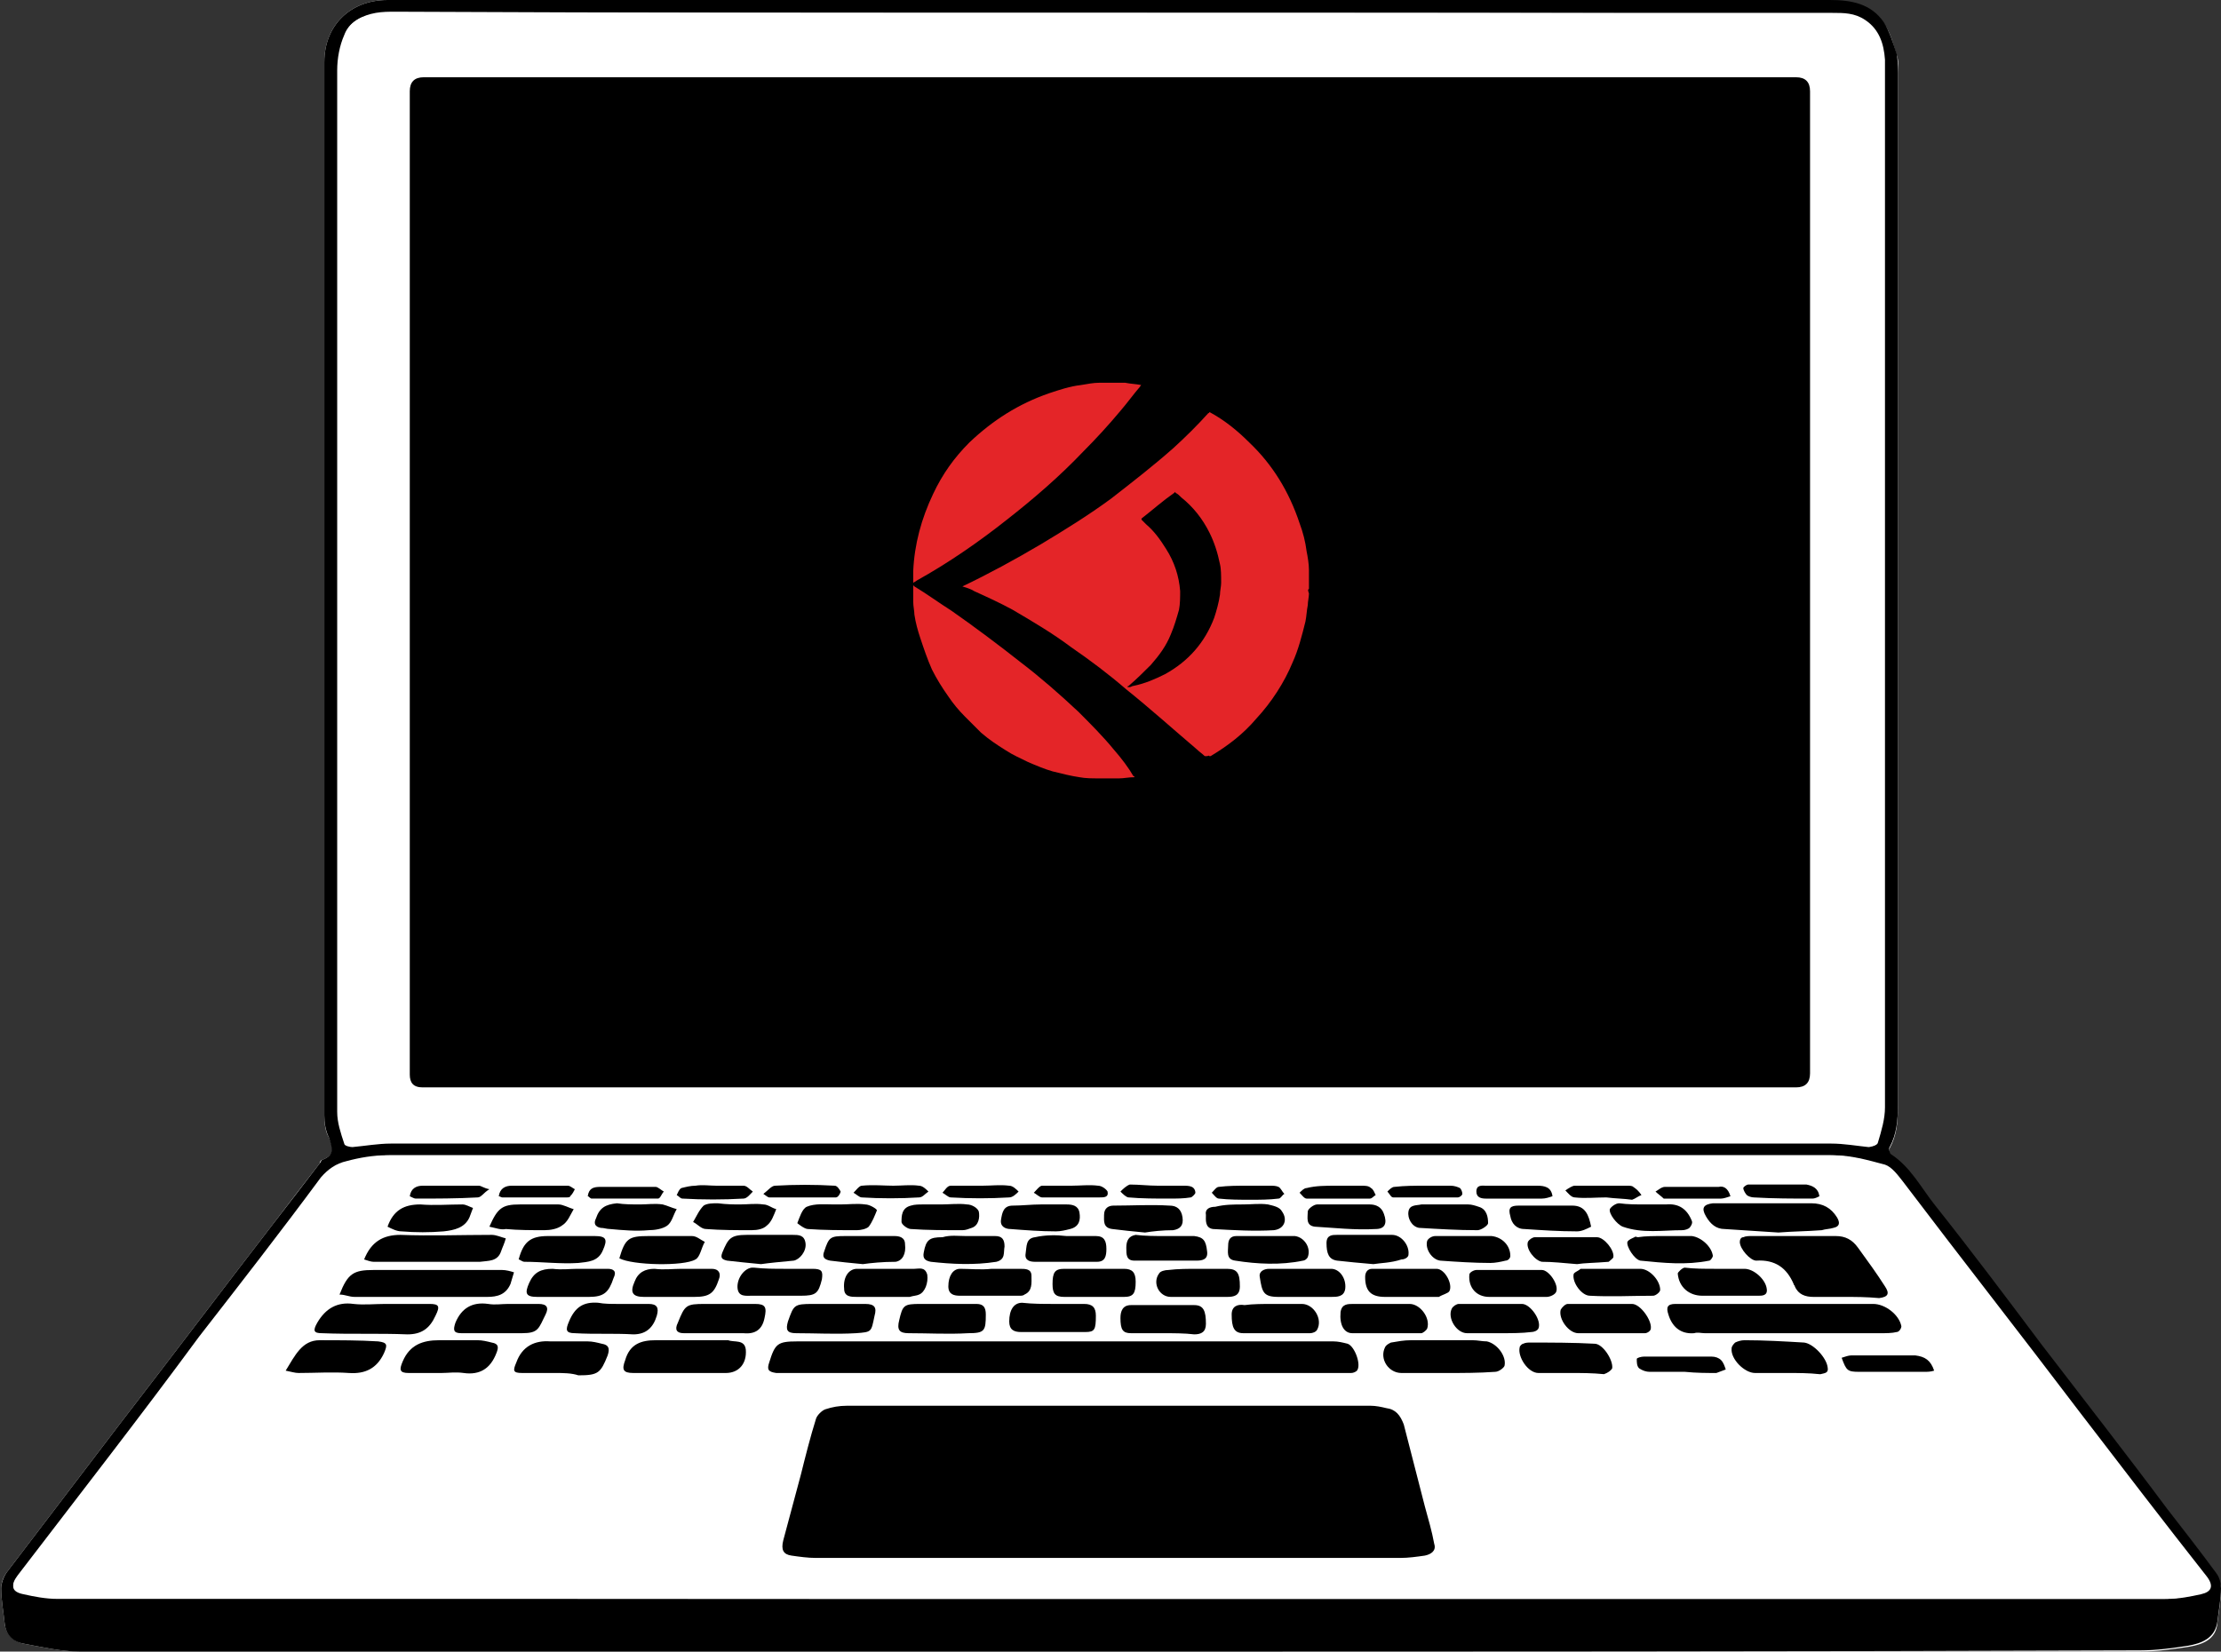 <?xml version="1.0" encoding="utf-8"?>
<!-- Generator: Adobe Illustrator 27.7.0, SVG Export Plug-In . SVG Version: 6.00 Build 0)  -->
<svg version="1.1" id="Layer_2_00000090272790747908298970000008650501940045918624_"
	 xmlns="http://www.w3.org/2000/svg" xmlns:xlink="http://www.w3.org/1999/xlink" x="0px" y="0px" viewBox="0 0 189.7 141.1"
	 style="enable-background:new 0 0 189.7 141.1;" xml:space="preserve">
<rect x="0" y="0" width="189.7" height="141.1" fill="#333333" stroke="none"/>
<style type="text/css">
	.st0{fill:#FFFFFF;}
	.st1{fill:#E42528;}
</style>
<g id="Layer_1-2">
	<g>
		<g id="DhdIo1.tif">
			<g>
				<path class="st0" d="M94.9,141.1c29.3,0,58.6,0,87.9,0c1.4,0,2.7-0.2,4.1-0.4c1.2-0.2,2.4-0.6,2.5-2.1c0.1-0.9,0.3-1.9,0.3-2.8
					c0-0.4-0.2-0.9-0.4-1.3c-1.4-1.9-2.8-3.7-4.2-5.5c-3.6-4.7-7.2-9.3-10.7-14c-3-4-6-7.9-9.1-11.9c-1.2-1.5-2.1-3.3-3.8-4.4
					c-0.1-0.1-0.2-0.4-0.1-0.6c0.6-1.1,0.7-2.2,0.7-3.5c0-29.5,0-59,0-88.4c0-0.5,0.1-1-0.1-1.5c-0.3-0.9-0.5-1.9-1.1-2.7
					c-1.1-1.6-2.8-1.9-4.6-1.9C132.5,0,108.7,0,85,0C67.7,0,50.4,0,33.1,0c-3.2,0-5.4,2.2-5.4,5.3c0,30,0,60,0,90
					c0,0.7,0.1,1.4,0.4,1.9c0.4,0.9,0.5,1.5-0.6,1.9c-0.1,0-0.2,0.2-0.2,0.3c-1.4,1.8-2.7,3.5-4,5.2c-4.4,5.7-8.7,11.4-13.1,17.1
					c-3.2,4.2-6.4,8.4-9.6,12.6c-0.3,0.4-0.5,0.9-0.5,1.4c0,1,0.2,2,0.3,3c0.1,0.9,0.7,1.5,1.5,1.7c1.6,0.3,3.3,0.7,4.9,0.7
					C36.1,141.1,65.5,141.1,94.9,141.1L94.9,141.1z"/>
				<path d="M94.9,141.1c-29.4,0-58.7,0-88.1,0c-1.6,0-3.3-0.4-4.9-0.7c-0.9-0.2-1.4-0.8-1.5-1.7c-0.1-1-0.3-2-0.3-3
					c0-0.4,0.2-1,0.5-1.4c3.2-4.2,6.4-8.4,9.6-12.6c4.4-5.7,8.7-11.4,13.1-17.1c1.4-1.8,2.7-3.5,4-5.2c0.1-0.1,0.1-0.2,0.2-0.3
					c1.1-0.4,0.9-1,0.6-1.9c-0.3-0.6-0.4-1.3-0.4-1.9c0-30,0-60,0-90c0-3.1,2.2-5.3,5.4-5.3C50.4,0,67.7,0,85,0
					c23.8,0,47.5,0,71.3,0c1.8,0,3.5,0.3,4.6,1.9c0.5,0.8,0.8,1.8,1.1,2.7c0.1,0.5,0.1,1,0.1,1.5c0,29.5,0,58.9,0,88.4
					c0,1.2-0.1,2.4-0.7,3.5c-0.1,0.1,0,0.5,0.1,0.6c1.7,1.1,2.6,2.9,3.8,4.4c3.1,3.9,6.1,7.9,9.1,11.9c3.6,4.7,7.2,9.3,10.7,14
					c1.4,1.8,2.8,3.6,4.2,5.5c0.3,0.4,0.4,0.9,0.4,1.3c0,0.9-0.2,1.9-0.3,2.8c-0.2,1.5-1.4,1.9-2.5,2.1c-1.3,0.2-2.7,0.4-4.1,0.4
					C153.5,141.1,124.2,141.1,94.9,141.1L94.9,141.1z M94.8,136.6c30,0,60,0,90,0c1,0,1.9-0.2,2.9-0.4c1-0.2,1.1-0.7,0.5-1.5
					c-3.6-4.7-7.2-9.4-10.9-14.1c-5-6.6-10.1-13.1-15.1-19.7c-0.4-0.5-0.9-1.2-1.5-1.4c-1.4-0.4-2.9-0.8-4.4-0.8
					c-41.1,0-82.2,0-123.3,0c-1.1,0-2.3,0.2-3.4,0.5c-0.9,0.2-1.6,0.7-2.2,1.4c-3.4,4.6-6.9,9.1-10.4,13.6
					C12,121,6.7,127.8,1.5,134.6c-0.6,0.8-0.5,1.3,0.5,1.5c1,0.2,2,0.4,2.9,0.4C34.9,136.6,64.9,136.6,94.8,136.6L94.8,136.6z
					 M94.9,1.1c-20.4,0-40.8,0-61.2,0c-0.6,0-1.2,0-1.7,0.1c-1.2,0.2-2.2,0.7-2.6,1.8c-0.4,0.9-0.6,2-0.6,3c0,25.2,0,50.5,0,75.7
					c0,4.4,0,8.9,0,13.3c0,0.9,0.3,1.8,0.6,2.7c0,0.2,0.5,0.3,0.7,0.3c1.1-0.1,2.2-0.3,3.3-0.3c41,0,82,0,123,0
					c1.1,0,2.2,0.2,3.2,0.3c0.2,0,0.7-0.2,0.7-0.3c0.2-1,0.6-2,0.6-3c0-29.5,0-59,0-88.5c0-0.3,0-0.7,0-1c-0.1-1.4-0.5-2.6-1.7-3.4
					c-0.9-0.6-1.8-0.6-2.8-0.6C135.9,1.1,115.4,1.1,94.9,1.1z"/>
				<path class="st0" d="M94.8,136.6c-30,0-60,0-89.9,0c-1,0-2-0.2-2.9-0.4c-1-0.2-1.1-0.7-0.5-1.5c5.3-6.8,10.5-13.6,15.8-20.5
					c3.5-4.5,7-9.1,10.4-13.6c0.6-0.8,1.3-1.3,2.2-1.4c1.1-0.2,2.3-0.5,3.4-0.5c41.1,0,82.2,0,123.3,0c1.5,0,2.9,0.4,4.4,0.8
					c0.6,0.2,1.1,0.9,1.5,1.4c5,6.6,10.1,13.1,15.1,19.7c3.6,4.7,7.2,9.4,10.9,14.1c0.6,0.8,0.4,1.3-0.5,1.5
					c-0.9,0.2-1.9,0.4-2.9,0.4C154.8,136.6,124.8,136.6,94.8,136.6L94.8,136.6z M94.8,133.1c8.4,0,16.7,0,25.1,0
					c0.7,0,1.4-0.1,2.1-0.2c0.5-0.1,0.9-0.4,0.8-1c-0.3-1.1-0.6-2.2-0.8-3.2c-0.6-2.3-1.3-4.6-1.8-7c-0.2-0.9-0.6-1.3-1.5-1.4
					c-0.4-0.1-0.9-0.2-1.3-0.2c-14.9,0-29.9,0-44.8,0c-0.6,0-1.2,0.1-1.8,0.3c-0.3,0.1-0.7,0.5-0.8,0.8c-0.5,1.6-0.9,3.2-1.3,4.8
					c-0.5,1.9-1,3.7-1.5,5.6c-0.2,0.7,0,1.1,0.7,1.3c0.7,0.1,1.4,0.2,2.1,0.2C78.1,133.1,86.5,133.1,94.8,133.1L94.8,133.1z
					 M90.8,117.3c7.9,0,15.8,0,23.7,0c0.3,0,0.6,0,0.9,0c0.2,0,0.4-0.1,0.5-0.2c0.4-0.5-0.2-2.1-0.8-2.3c-0.4-0.1-0.8-0.2-1.2-0.2
					c-5.5,0-11,0-16.6,0c-4.9,0-9.8,0-14.8,0c-4.8,0-9.6,0-14.4,0c-1.7,0-1.9,0.2-2.4,1.8c-0.2,0.6,0,0.9,0.6,0.9c0.3,0,0.6,0,0.9,0
					C75.1,117.3,83,117.3,90.8,117.3z M151.7,111.4c-2,0-4.1,0-6.1,0c-0.9,0-1.7,0-2.5,0c-0.7,0-0.8,0.3-0.6,0.9
					c0.4,1.1,1,1.7,2.2,1.6c0.3,0,0.6,0,0.9,0c5,0,10,0,15.1,0c0.4,0,0.9,0,1.3-0.1c0.2,0,0.4-0.4,0.4-0.5c-0.2-1-1.4-1.9-2.4-1.9
					C157.2,111.4,154.5,111.4,151.7,111.4L151.7,111.4z M157.5,110.8L157.5,110.8c1,0,1.9,0,2.9,0c0.8,0,0.9-0.3,0.5-1
					c-0.8-1.1-1.6-2.2-2.3-3.3c-0.5-0.7-1.1-1-1.9-1c-2.4,0-4.8,0-7.2,0c-0.2,0-0.5,0-0.7,0.1c-0.1,0.1-0.3,0.3-0.3,0.4
					c0,0.6,0.9,1.6,1.4,1.6c1.5,0,2.6,0.6,3.2,2c0,0.1,0.1,0.1,0.1,0.2c0.4,0.6,0.9,0.9,1.6,0.9
					C155.8,110.8,156.6,110.8,157.5,110.8L157.5,110.8z M29,110.6c0.4,0.1,0.8,0.2,1.2,0.2c3.8,0,7.6,0,11.3,0c0.9,0,1.6-0.3,2-1.1
					c0.1-0.3,0.2-0.7,0.3-1c-0.3-0.1-0.7-0.2-1-0.2c-3.7,0-7.3,0-11,0C30.3,108.5,29.8,108.8,29,110.6L29,110.6z M123.6,117.3
					c1.3,0,2.7,0,4,0c0.3,0,0.8-0.3,0.8-0.5c0.2-0.8-0.7-2-1.5-2.1c-0.4-0.1-0.8-0.1-1.2-0.1c-1.8,0-3.5,0-5.3,0
					c-0.6,0-1.1,0.1-1.7,0.2c-0.2,0-0.4,0.2-0.5,0.4c-0.4,1,0.4,2.2,1.4,2.2C121,117.3,122.3,117.3,123.6,117.3L123.6,117.3z
					 M58.1,117.3c1.3,0,2.6,0,4,0c1,0,1.8-0.8,1.7-2c-0.1-0.9-0.9-0.6-1.5-0.8c-0.1-0.1-0.3,0-0.5,0c-1.9,0-3.8,0-5.7,0
					c-1.2,0-2.2,0.3-2.6,1.7c-0.2,0.8-0.2,1.1,0.7,1.1C55.4,117.3,56.7,117.3,58.1,117.3L58.1,117.3z M31.1,107.6
					c0.3,0.1,0.5,0.2,0.8,0.2c3,0,6,0.1,9.1,0c0.7,0,1.5,0,1.8-0.9c0.1-0.4,0.3-0.8,0.4-1.1c-0.4-0.1-0.8-0.3-1.2-0.3
					c-2.6,0-5.2,0-7.8,0C32.7,105.5,31.7,106.1,31.1,107.6L31.1,107.6z M32.9,111.4c-0.9,0-1.8,0.1-2.7,0c-1.5-0.2-2.4,0.4-3.1,1.6
					c-0.4,0.6-0.3,0.9,0.4,0.9c2.4,0.1,4.9,0,7.3,0.1c1.2,0,1.9-0.5,2.4-1.6c0.3-0.7,0.2-1-0.5-1C35.5,111.4,34.2,111.4,32.9,111.4
					L32.9,111.4z M151.9,105.3C151.9,105.3,151.9,105.2,151.9,105.3c1.2-0.1,2.4-0.1,3.6-0.1c0.3,0,0.7-0.1,1-0.2
					c0.5-0.2,0.6-0.4,0.3-0.9c-0.5-0.8-1.2-1.2-2.2-1.2c-1.5,0-3.1,0-4.6,0c-1.3,0-2.5,0-3.8,0c-0.8,0-0.9,0.4-0.6,1.1
					c0.4,0.7,0.8,1,1.6,1.1C148.8,105.1,150.4,105.2,151.9,105.3z M152.7,117.3c0.9,0,1.8,0,2.8,0c0.1,0,0.1,0,0.1,0
					c0.4,0,0.7-0.1,0.6-0.6c-0.1-0.8-1.2-2-2-2.1c-1.7-0.1-3.4-0.1-5.1-0.2c-0.3,0-0.6,0.1-0.8,0.2c-0.2,0.1-0.3,0.3-0.3,0.5
					c0,0.9,1.1,2.1,2,2.1C150.9,117.3,151.8,117.3,152.7,117.3L152.7,117.3z M134.2,117.3c0.9,0,1.9,0,2.8,0c0.2,0,0.6-0.2,0.7-0.5
					c0.2-0.7-0.8-2.1-1.5-2.1c-1.8-0.1-3.7-0.1-5.5-0.1c-0.2,0-0.4,0.1-0.6,0.1c-0.1,0.1-0.3,0.2-0.3,0.3c-0.3,0.8,0.7,2.2,1.6,2.2
					C132.3,117.3,133.2,117.2,134.2,117.3L134.2,117.3z M47.4,117.3L47.4,117.3c0.7,0,1.4,0,2.1,0c1.6,0,1.9-0.2,2.5-1.7
					c0.2-0.5,0.1-0.9-0.5-1c-0.4-0.1-0.8-0.2-1.2-0.2c-1.1,0-2.1,0-3.2,0c-1.4,0-2.5,0.4-2.9,1.8c-0.2,0.7-0.2,0.9,0.5,0.9
					C45.5,117.3,46.5,117.2,47.4,117.3L47.4,117.3z M37.7,117.3L37.7,117.3c0.6,0,1.2-0.1,1.9,0c1.4,0.2,2.3-0.4,2.8-1.7
					c0.2-0.5,0.2-0.8-0.4-0.9c-0.4-0.1-0.8-0.2-1.2-0.2c-1.1,0-2.2,0-3.3,0c-1.4,0-2.5,0.4-3.1,1.8c-0.3,0.7-0.2,1,0.5,1
					C35.9,117.3,36.8,117.2,37.7,117.3L37.7,117.3z M24.4,117.1c0.5,0.1,0.8,0.2,1.2,0.2c1.4,0,2.9-0.1,4.3,0c1.4,0.1,2.4-0.3,3-1.7
					c0.3-0.7,0.3-1-0.5-1c-1.7-0.1-3.4-0.1-5-0.1C25.7,114.6,25.1,115.8,24.4,117.1z M99.3,113.9C99.3,113.9,99.3,113.9,99.3,113.9
					c0.9,0,1.9,0,2.8,0c0.6,0,1-0.2,1-0.9c0-1.1-0.3-1.6-1-1.6c-1.8,0-3.6,0-5.4,0c-0.7,0-0.9,0.5-0.9,1.1c0,1,0.2,1.3,0.9,1.3
					C97.5,113.9,98.4,113.9,99.3,113.9z M61,113.9C61,113.9,61,113.9,61,113.9c0.8,0,1.7,0,2.5,0c1,0,1.6-0.3,1.8-1.3
					c0.2-0.9,0.1-1.2-0.8-1.2c-1.4,0-2.9,0-4.3,0c-1.7,0-1.7,0.1-2.3,1.6c-0.2,0.6-0.1,0.9,0.5,0.9C59.3,113.9,60.2,113.9,61,113.9
					L61,113.9z M90,111.4c-0.9,0-1.8,0-2.7,0c-0.7,0-1.1,0.6-1.1,1.6c0,0.7,0.4,0.9,1,0.9c1.8,0,3.7,0,5.5,0c0.8,0,0.9-0.2,0.9-1.4
					c0-0.7-0.3-1-1-1C91.8,111.4,90.9,111.4,90,111.4L90,111.4z M137.7,113.9c0.9,0,1.9,0,2.8,0c0.2,0,0.5-0.2,0.5-0.4
					c0.2-0.7-0.9-2.1-1.6-2.1c-1.8,0-3.7,0-5.5,0c-0.2,0-0.6,0.3-0.6,0.5c-0.2,0.7,0.7,1.9,1.5,2
					C135.7,113.9,136.7,113.9,137.7,113.9L137.7,113.9z M118,111.4c-0.8,0-1.6,0-2.4,0c-0.5,0-1-0.1-1.1,0.7c-0.1,1,0.3,1.8,1,1.8
					c1.9,0.1,3.9,0,5.9,0c0.2,0,0.5-0.2,0.5-0.4c0.3-0.9-0.6-2.1-1.5-2.1C119.7,111.4,118.9,111.4,118,111.4L118,111.4z
					 M108.7,111.4c-0.8,0-1.7,0-2.5,0c-0.6,0-1,0.2-1.1,0.8c0,1.1,0.2,1.6,1,1.6c1.9,0,3.8,0,5.7,0c0.2,0,0.5-0.1,0.6-0.3
					c0.5-0.8-0.3-2.2-1.3-2.2C110.4,111.4,109.6,111.4,108.7,111.4z M80.8,111.4L80.8,111.4c-0.7,0-1.4,0-2.1,0
					c-1.4,0-1.5,0.1-1.8,1.4c-0.2,0.8,0,1,0.8,1.1c1.7,0.1,3.4,0.1,5.1,0c1.4,0,1.5-0.2,1.5-1.6c0-0.6-0.2-0.9-0.8-0.9
					C82.5,111.4,81.6,111.4,80.8,111.4z M71.4,111.4L71.4,111.4c-0.7,0-1.3,0-1.9,0c-1.5,0-1.6,0-2.1,1.5c-0.2,0.7-0.1,1,0.7,1
					c1.7,0,3.4,0.1,5.1,0c1.4,0,1.4-0.1,1.6-1.5c0.1-0.7-0.1-1-0.8-1C73.1,111.4,72.2,111.4,71.4,111.4L71.4,111.4z M52.8,111.4
					L52.8,111.4c-0.6,0-1.2,0.1-1.8,0c-1.3-0.2-2.1,0.3-2.5,1.6c-0.3,0.7-0.2,0.9,0.5,1c1.7,0,3.3,0,5,0.1c1.2,0.1,1.7-0.6,2-1.6
					c0.2-0.6,0-1-0.7-1C54.5,111.4,53.6,111.4,52.8,111.4L52.8,111.4z M43.4,111.4L43.4,111.4c-0.6,0-1.2,0.1-1.7,0
					c-1.4-0.2-2.2,0.4-2.8,1.6c-0.3,0.6-0.2,0.9,0.5,0.9c1.7,0,3.5,0,5.2,0c1.4,0,1.4-0.4,2-1.6c0.3-0.6,0-0.9-0.6-0.9
					C45.1,111.4,44.3,111.4,43.4,111.4z M128.2,113.9c0.9,0,1.8,0,2.8,0c0.2,0,0.5-0.2,0.6-0.3c0.2-0.7-0.7-2.1-1.4-2.1
					c-1.8,0-3.6,0-5.4,0c-0.2,0-0.5,0.2-0.6,0.4c-0.4,0.8,0.4,2,1.3,2.1C126.2,113.9,127.2,113.9,128.2,113.9L128.2,113.9z
					 M93.4,110.8c0.9,0,1.7,0,2.6,0c0.8,0,1-0.3,1-1.3c0-0.7-0.2-1.1-1-1.1c-1.7,0-3.4,0-5.1,0c-0.8,0-1,0.3-1,1.3
					c0,0.8,0.2,1,1,1.1C91.7,110.8,92.6,110.8,93.4,110.8z M111.2,108.4c-0.9,0-1.8,0-2.7,0c-0.4,0-0.8,0.1-0.8,0.7
					c0.1,1.3,0.3,1.7,1.6,1.7c1.5,0,3,0,4.5,0c0.5,0,1.1,0,1.2-0.7c0.1-0.9-0.4-1.6-1.2-1.7C112.9,108.4,112.1,108.5,111.2,108.4
					L111.2,108.4z M84.7,108.4L84.7,108.4c-0.9,0-1.9,0-2.8,0c-0.6,0-1,0.7-1,1.5c0,0.7,0.5,0.8,1,0.8c1.7,0,3.4,0,5.1,0
					c0.1,0,0.3-0.1,0.4-0.1c0.8-0.3,0.7-1,0.6-1.6c0-0.6-0.5-0.6-1-0.6C86.3,108.4,85.5,108.4,84.7,108.4L84.7,108.4z M75.9,108.4
					C75.9,108.4,75.9,108.5,75.9,108.4c-0.9,0-1.8,0-2.8,0c-0.8,0-1.2,0.7-1.1,1.7c0.1,0.7,0.7,0.7,1.1,0.7c1.5,0,3,0,4.5,0
					c0.3,0,0.6-0.1,0.8-0.2c0.6-0.2,0.9-1,0.7-1.7c-0.1-0.7-0.7-0.5-1.1-0.5C77.4,108.4,76.6,108.5,75.9,108.4L75.9,108.4z
					 M146.5,108.4c-0.9,0-1.8,0-2.7,0c-0.2,0-0.6,0.3-0.6,0.5c0.1,1.1,1,1.8,2.1,1.9c0.8,0,1.6,0,2.5,0c0.8,0,1.5,0,2.3,0
					c0.4,0,0.8-0.1,0.7-0.6c-0.1-0.8-1.1-1.7-1.9-1.7C148.2,108.4,147.4,108.4,146.5,108.4L146.5,108.4z M137.6,108.4L137.6,108.4
					c-0.8,0-1.6,0-2.5,0c-0.1,0-0.1,0-0.1,0c-0.2,0.2-0.6,0.3-0.6,0.5c-0.1,0.7,0.7,1.8,1.4,1.8c1.8,0.1,3.6,0,5.4,0
					c0.2,0,0.5-0.3,0.6-0.5c0.1-0.8-0.8-1.8-1.7-1.8C139.3,108.4,138.5,108.4,137.6,108.4L137.6,108.4z M58.2,108.4
					C58.2,108.4,58.2,108.4,58.2,108.4c-0.7,0-1.5,0-2.2,0c-0.8,0-1.4,0.2-1.7,1.1c-0.4,0.9-0.2,1.3,0.8,1.3c1.4,0,2.9,0,4.3,0
					c1.3,0,1.7-0.3,2.1-1.5c0.2-0.5,0-0.9-0.6-0.9C60,108.5,59.1,108.5,58.2,108.4L58.2,108.4z M102.3,108.4c-0.8,0-1.7,0-2.5,0
					c-0.3,0-0.7,0.1-0.8,0.3c-0.6,0.8,0.1,2,1,2c1.6,0,3.2,0,4.8,0c0.6,0,1.1-0.1,1.1-0.9c0-1.1-0.2-1.4-1.1-1.5
					C104,108.4,103.2,108.5,102.3,108.4L102.3,108.4z M120.5,110.8c0.8,0,1.6,0,2.4,0c0.1,0,0.1,0,0.2,0c0.3-0.1,0.7-0.2,0.9-0.5
					c0.3-0.6-0.5-1.8-1.1-1.9c-1.8,0-3.7,0-5.5,0c-0.4,0-0.6,0.2-0.6,0.7c0,1.2,0.5,1.7,1.7,1.7
					C119.1,110.8,119.8,110.8,120.5,110.8L120.5,110.8z M129.5,110.8L129.5,110.8c0.8,0,1.7,0,2.5,0c0.3,0,0.7-0.2,0.8-0.4
					c0.3-0.6-0.6-1.8-1.2-1.9c-1.9-0.1-3.7,0-5.6,0c-0.2,0-0.5,0.3-0.6,0.4c-0.1,1.1,0.6,1.9,1.7,1.9
					C128,110.8,128.8,110.8,129.5,110.8L129.5,110.8z M49.3,108.4L49.3,108.4c-0.7,0-1.4,0-2.1,0c-1-0.1-1.6,0.3-2,1.2
					c-0.4,0.9-0.3,1.2,0.7,1.2c1.5,0,2.9,0,4.4,0c1.3,0,1.7-0.3,2.1-1.6c0.2-0.6,0-0.8-0.5-0.8C51.1,108.4,50.2,108.4,49.3,108.4z
					 M67,108.4L67,108.4c-0.9,0-1.7,0-2.6,0c-0.1,0-0.2,0-0.2,0c-0.7,0.1-1.3,1-1.2,1.8c0.1,0.7,0.7,0.6,1.2,0.6c1.4,0,2.8,0,4.2,0
					c1.2,0,1.5-0.2,1.8-1.4c0.2-0.7,0-0.9-0.8-0.9C68.7,108.4,67.8,108.4,67,108.4L67,108.4z M44.3,107.6c0.2,0.1,0.3,0.2,0.5,0.2
					c1.5,0.1,3.1,0.2,4.6,0.1c0.8,0,1.7,0,2.1-1.1c0.4-0.9,0.3-1.2-0.7-1.2c-1.3,0-2.6,0-4,0C45.2,105.6,44.7,106,44.3,107.6
					L44.3,107.6z M65,108c0.8-0.1,1.8-0.2,2.8-0.3c0.6-0.1,1.1-0.8,1-1.5c-0.1-0.7-0.6-0.6-1.1-0.7c-1.3,0-2.6,0-4,0
					c-1.4,0-1.6,0.2-2.1,1.5c-0.2,0.5,0,0.7,0.4,0.7C62.9,107.8,63.8,107.9,65,108z M52.9,107.5c1.1,0.5,5.5,0.7,6.5,0.1
					c0.4-0.3,0.6-1,0.8-1.5c-0.4-0.2-0.7-0.5-1.1-0.5c-1.2-0.1-2.4,0-3.7,0C53.8,105.6,53.4,105.8,52.9,107.5z M82.5,105.6
					C82.5,105.6,82.5,105.6,82.5,105.6c-0.7,0-1.3-0.1-2,0c-1.1,0-1.4,0.3-1.6,1.3c-0.1,0.5,0.1,0.8,0.6,0.8c1.9,0.2,3.8,0.3,5.6,0
					c0.8-0.2,0.7-0.7,0.7-1.3c0.1-0.6-0.2-0.9-0.8-0.9C84.2,105.6,83.4,105.6,82.5,105.6L82.5,105.6z M91.1,105.6
					C91.1,105.6,91.1,105.5,91.1,105.6c-0.9,0-1.8-0.1-2.8,0.1c-0.8,0.1-0.8,0.8-0.8,1.4c-0.1,0.6,0.4,0.7,0.8,0.7
					c1.8,0,3.5,0,5.3,0c0.8,0,0.8-0.5,0.8-1.1c0-0.6-0.2-1-0.9-1.1C92.7,105.6,91.9,105.6,91.1,105.6L91.1,105.6z M73.7,108
					c0.7-0.1,1.7-0.2,2.7-0.3c0.6-0.1,0.9-0.6,0.8-1.5c0-0.6-0.5-0.6-0.9-0.7c-1.4,0-2.8,0-4.2,0c-1.2,0-1.4,0.2-1.8,1.3
					c-0.2,0.6,0,0.8,0.5,0.8C71.7,107.8,72.5,107.9,73.7,108L73.7,108z M99.5,105.6C99.5,105.6,99.5,105.6,99.5,105.6
					c-0.9,0-1.7,0-2.6,0c-0.6,0-0.8,0.5-0.8,1.1c0,0.5,0.1,1.1,0.7,1.1c1.8,0,3.5,0,5.3,0c0.5,0,1-0.1,0.9-0.8
					c-0.1-0.9-0.3-1.3-1.1-1.3C101.2,105.6,100.3,105.6,99.5,105.6L99.5,105.6z M134.7,108c0.6-0.1,1.6-0.1,2.5-0.3
					c0.2,0,0.4-0.2,0.4-0.4c0.1-0.6-0.8-1.7-1.4-1.7c-1.8-0.1-3.5,0-5.3,0c-0.2,0-0.5,0.3-0.6,0.4c-0.1,0.6,0.6,1.6,1.2,1.7
					C132.5,107.8,133.4,107.9,134.7,108L134.7,108z M108.1,105.6C108.1,105.6,108.1,105.6,108.1,105.6c-0.9,0-1.7,0-2.6,0
					c-0.5,0-0.8,0.3-0.7,0.8c0,0.5-0.1,1.2,0.6,1.3c1.9,0.3,3.9,0.4,5.8,0c0.2,0,0.4-0.2,0.4-0.3c0.3-0.7-0.3-1.7-1.1-1.8
					C109.7,105.5,108.9,105.6,108.1,105.6L108.1,105.6z M125,105.6c-0.8,0-1.6,0-2.4,0c-0.2,0-0.6,0.2-0.7,0.4
					c-0.3,0.7,0.3,1.7,1.1,1.7c1.4,0.1,2.9,0.2,4.3,0.2c0.4,0,0.9-0.1,1.3-0.2c0.2-0.1,0.4-0.3,0.4-0.4c0-0.9-0.6-1.6-1.6-1.7
					C126.6,105.5,125.8,105.6,125,105.6L125,105.6z M117.3,108c0.6-0.1,1.6-0.1,2.5-0.3c0.2,0,0.5-0.3,0.6-0.4
					c0.1-0.8-0.6-1.7-1.4-1.7c-1.6-0.1-3.1,0-4.7,0c-0.4,0-0.9,0-0.9,0.7c0,0.9,0.2,1.4,0.9,1.5C115.1,107.8,116,107.9,117.3,108
					L117.3,108z M142,105.6C142,105.6,142,105.6,142,105.6c-0.7,0-1.4,0-2.2,0c-0.1,0-0.2,0-0.3,0c-0.2,0.1-0.5,0.2-0.6,0.4
					c-0.1,0.4,0.6,1.6,1.1,1.6c2,0.3,3.9,0.4,5.9,0c0.1,0,0.4-0.3,0.3-0.4c-0.1-0.8-1-1.6-1.8-1.7
					C143.7,105.6,142.8,105.6,142,105.6z M63.2,102.9L63.2,102.9c-0.6,0-1.1,0-1.7,0c-0.4,0-1,0-1.2,0.2c-0.4,0.3-0.6,0.9-0.9,1.4
					c0.3,0.2,0.7,0.6,1.1,0.6c1.3,0.1,2.6,0.1,3.9,0.1c0.4,0,1-0.1,1.3-0.4c0.4-0.4,0.5-0.9,0.8-1.4c-0.4-0.2-0.7-0.4-1.1-0.4
					C64.6,102.9,63.9,102.9,63.2,102.9z M140.5,102.9L140.5,102.9c-0.7,0-1.5-0.1-2.2,0c-0.3,0-0.7,0.3-0.8,0.5
					c-0.1,0.4,0.6,1.3,1.1,1.5c1.7,0.5,3.4,0.3,5.1,0.3c0.2,0,0.5-0.1,0.6-0.2c0.1-0.2,0.3-0.5,0.2-0.6c-0.4-1-1.1-1.4-2.2-1.4
					C141.7,103,141.1,102.9,140.5,102.9L140.5,102.9z M54.7,102.9C54.7,102.9,54.7,102.9,54.7,102.9c-0.7,0-1.4,0-2.2,0
					c-1,0-1.4,0.4-1.8,1.3c-0.2,0.5,0,0.7,0.4,0.8c0.3,0.1,0.5,0.1,0.8,0.1c1.1,0,2.2,0.1,3.3,0.1c0.5,0,1.2-0.1,1.6-0.4
					c0.4-0.3,0.6-0.9,0.8-1.4c-0.4-0.2-0.8-0.4-1.2-0.4C55.9,102.9,55.3,102.9,54.7,102.9z M106.2,102.9
					C106.2,102.9,106.2,102.9,106.2,102.9c-0.8,0-1.6,0-2.4,0.1c-0.4,0-0.8,0.2-0.8,0.7c0.1,0.5-0.1,1.2,0.6,1.2
					c1.7,0.1,3.4,0.2,5.2,0.1c0.9,0,1.2-0.8,0.7-1.6c-0.2-0.3-0.8-0.5-1.2-0.6C107.6,102.9,106.9,102.9,106.2,102.9L106.2,102.9z
					 M97.8,105.3c0.6-0.1,1.4-0.1,2.3-0.2c0.6-0.1,0.9-0.4,0.8-1.1c-0.1-0.7-0.5-1-1.1-1c-1.6,0-3.2,0-4.8,0c-0.5,0-0.8,0.2-0.8,0.8
					c0,0.6,0,1.1,0.7,1.2C95.9,105.1,96.7,105.2,97.8,105.3L97.8,105.3z M88.9,102.9C88.9,102.9,88.9,102.9,88.9,102.9
					c-0.8,0-1.6,0-2.4,0c-0.8,0-0.9,0.6-1,1.2c-0.1,0.6,0.4,0.8,0.8,0.8c1.3,0.1,2.6,0.2,3.9,0.2c0.4,0,0.8-0.1,1.2-0.2
					c0.8-0.2,0.8-0.8,0.8-1.4c-0.1-0.6-0.6-0.7-1.1-0.7C90.5,102.9,89.7,102.9,88.9,102.9L88.9,102.9z M41.8,104.8
					c0.5,0.1,0.9,0.3,1.4,0.3c1.1,0.1,2.2,0.1,3.3,0.1c0.5,0,1.2-0.1,1.5-0.4c0.4-0.3,0.7-0.9,1-1.4c-0.4-0.2-0.9-0.4-1.3-0.4
					c-1.1-0.1-2.2,0-3.3,0C42.9,102.9,42.5,103.2,41.8,104.8L41.8,104.8z M71.8,102.9C71.8,102.9,71.8,102.9,71.8,102.9
					c-0.2,0-0.4,0-0.6,0c-0.8,0.1-1.6-0.1-2.3,0.2c-0.4,0.1-0.6,0.9-0.8,1.4c0,0.1,0.6,0.5,0.9,0.5c1.4,0.1,2.8,0.1,4.2,0.1
					c0.4,0,0.8-0.1,1-0.3c0.3-0.4,0.6-0.9,0.7-1.4c0-0.1-0.6-0.4-1-0.5C73.2,102.8,72.5,102.9,71.8,102.9L71.8,102.9z M80.4,102.9
					L80.4,102.9c-0.6,0-1.1,0-1.7,0c-0.3,0-0.7,0-1,0.1c-0.7,0.2-0.7,0.8-0.8,1.4c0,0.2,0.5,0.6,0.8,0.6c1.5,0.1,3,0.1,4.4,0.1
					c0.3,0,0.5-0.1,0.8-0.2c0.7-0.2,0.7-0.9,0.6-1.4c-0.1-0.2-0.6-0.5-1-0.6C81.9,102.8,81.1,102.9,80.4,102.9L80.4,102.9z
					 M114.8,102.9C114.8,102.9,114.8,102.9,114.8,102.9c-0.8,0-1.6-0.1-2.3,0c-0.3,0-0.8,0.4-0.8,0.6c0,0.5-0.2,1.3,0.6,1.3
					c1.7,0.1,3.5,0.2,5.2,0.2c0.8,0,1-0.5,0.7-1.3c-0.2-0.6-0.7-0.8-1.2-0.8C116.3,102.9,115.5,102.9,114.8,102.9z M135.9,104.8
					c-0.3-1-0.6-1.8-1.6-1.8c-1.5,0-3.1-0.1-4.6,0c-0.7,0-0.8,0.3-0.7,0.9c0.1,0.7,0.5,1.1,1.2,1.1c1.5,0.1,3,0.2,4.5,0.2
					C135.1,105.2,135.5,104.9,135.9,104.8z M33.1,104.8c0.4,0.2,0.8,0.4,1.2,0.4c1.2,0.1,2.4,0.1,3.6,0c0.8-0.1,1.8-0.2,2.2-1.2
					c0.1-0.3,0.2-0.5,0.3-0.8c-0.3-0.1-0.6-0.3-0.9-0.3c-1.2,0-2.4,0-3.6,0C34.5,102.8,33.6,103.4,33.1,104.8L33.1,104.8z
					 M123.4,102.9L123.4,102.9c-0.6,0-1.2,0-1.9,0c-0.1,0-0.1,0-0.2,0c-0.5,0-1-0.1-1.1,0.6c-0.1,0.6,0.3,1.4,0.9,1.4
					c1.7,0.1,3.3,0.2,5,0.2c0.3,0,0.9-0.4,0.9-0.6c0-0.5-0.1-1.2-0.8-1.4c-0.3-0.1-0.6-0.2-0.9-0.2
					C124.8,102.9,124.1,102.9,123.4,102.9z M143.9,117.2C143.9,117.2,143.9,117.2,143.9,117.2c0.9,0,1.9,0,2.8,0
					c0.3,0,0.5-0.2,0.8-0.3c-0.1-0.3-0.2-0.6-0.4-0.8c-0.2-0.2-0.5-0.3-0.8-0.3c-1.9,0-3.9,0-5.8,0c-0.2,0-0.6,0.1-0.6,0.2
					c0,0.3,0.1,0.6,0.2,0.8c0.2,0.2,0.6,0.3,0.9,0.3C141.9,117.3,142.9,117.2,143.9,117.2L143.9,117.2z M165.2,117.1
					c-0.3-0.9-0.8-1.3-1.6-1.3c-1.8,0-3.7,0-5.5,0c-0.3,0-0.5,0.1-0.8,0.2c0.4,1.1,0.5,1.2,1.5,1.2c1.9,0,3.7,0,5.6,0
					C164.6,117.2,164.8,117.2,165.2,117.1L165.2,117.1z M98.9,101.3L98.9,101.3c-0.8,0-1.6-0.1-2.5,0c-0.3,0-0.5,0.4-0.8,0.6
					c0.2,0.2,0.5,0.5,0.7,0.5c1.1,0.1,2.3,0.1,3.4,0.1c0.6,0,1.2,0,1.9-0.1c0.2,0,0.4-0.2,0.4-0.4c0-0.2-0.2-0.4-0.3-0.5
					c-0.2-0.1-0.5-0.1-0.7-0.1C100.4,101.3,99.7,101.3,98.9,101.3L98.9,101.3z M114.1,101.3C114.1,101.3,114.1,101.3,114.1,101.3
					c-0.8,0-1.7,0-2.5,0c-0.2,0-0.4,0.3-0.6,0.4c0.2,0.2,0.4,0.5,0.6,0.5c1.8,0.1,3.6,0,5.4,0c0.2,0,0.3-0.2,0.5-0.3
					c-0.1-0.2-0.2-0.5-0.4-0.6c-0.2-0.1-0.5-0.2-0.8-0.2C115.5,101.3,114.8,101.3,114.1,101.3L114.1,101.3z M91.5,101.3L91.5,101.3
					c-0.8,0-1.7-0.1-2.5,0c-0.2,0-0.5,0.4-0.7,0.6c0.2,0.2,0.5,0.4,0.7,0.4c1.6,0,3.3,0,4.9,0c0.4,0,0.8-0.1,0.7-0.5
					c-0.1-0.2-0.5-0.5-0.8-0.5C93,101.2,92.2,101.3,91.5,101.3z M61.2,101.3L61.2,101.3c-0.6,0-1.2,0-1.8,0c-0.4,0-0.8,0.1-1.2,0.2
					c-0.2,0.1-0.2,0.4-0.4,0.6c0.2,0.1,0.3,0.3,0.5,0.3c1.7,0,3.5,0,5.2,0c0.3,0,0.5-0.4,0.8-0.6c-0.3-0.2-0.5-0.4-0.8-0.5
					C62.7,101.2,61.9,101.3,61.2,101.3L61.2,101.3z M42.6,102.2c0.1,0.1,0.2,0.1,0.3,0.1c1.8,0,3.7,0,5.5,0c0.1,0,0.2,0,0.3-0.1
					c0.2-0.2,0.3-0.4,0.4-0.6c-0.2-0.1-0.4-0.3-0.6-0.3c-1.6,0-3.2,0-4.8,0C43.2,101.3,42.7,101.5,42.6,102.2L42.6,102.2z M35,102.2
					c0.2,0.1,0.4,0.2,0.5,0.2c1.8,0,3.5,0,5.3-0.1c0.3,0,0.5-0.3,1-0.7c-0.5-0.2-0.7-0.3-0.9-0.3c-1.6,0-3.2,0-4.8,0
					C35.5,101.3,35.1,101.5,35,102.2L35,102.2z M132.6,102.2c-0.1-0.8-0.7-0.9-1.2-0.9c-1.5,0-2.9,0-4.4,0c-0.4,0-0.8-0.1-0.8,0.5
					c0,0.5,0.4,0.6,0.8,0.6c1.6,0,3.2,0,4.8,0C132.1,102.4,132.3,102.3,132.6,102.2L132.6,102.2z M155.4,102.2
					c-0.1-0.7-0.6-0.9-1.1-0.9c-1.7-0.1-3.3,0-5,0c-0.2,0-0.4,0.2-0.4,0.3c0,0.2,0.1,0.4,0.3,0.6c0.2,0.1,0.4,0.2,0.6,0.2
					c1.7,0,3.3,0.1,5,0.1C154.9,102.4,155.1,102.3,155.4,102.2L155.4,102.2z M147.8,102.2c-0.2-0.7-0.6-0.9-1.2-0.9
					c-0.1,0-0.1,0-0.1,0c-1.5,0-3,0-4.5,0c-0.2,0-0.5,0.3-0.8,0.4c0.2,0.2,0.5,0.4,0.7,0.6c0,0,0.1,0,0.1,0c1.6,0,3.2,0,4.8,0
					C147.3,102.4,147.5,102.3,147.8,102.2z M137.2,102.3C137.2,102.3,137.2,102.4,137.2,102.3c0.7,0.1,1.4,0.1,2.1,0
					c0.3,0,0.5-0.2,0.8-0.4c-0.2-0.2-0.4-0.5-0.7-0.7c-0.1-0.1-0.3-0.1-0.5-0.1c-1.5,0-3,0-4.5,0c-0.3,0-0.6,0.3-0.8,0.4
					c0.3,0.2,0.5,0.6,0.8,0.6C135.4,102.4,136.3,102.3,137.2,102.3L137.2,102.3z M121.7,101.3L121.7,101.3c-0.8,0-1.7,0-2.5,0
					c-0.2,0-0.4,0.3-0.6,0.4c0.2,0.2,0.3,0.5,0.5,0.5c1.8,0.1,3.7,0.1,5.5,0c0.1,0,0.3-0.2,0.4-0.3c0-0.2-0.1-0.4-0.2-0.5
					c-0.2-0.1-0.6-0.2-0.8-0.2C123.1,101.2,122.4,101.3,121.7,101.3L121.7,101.3z M83.9,101.3L83.9,101.3c-0.9,0-1.7,0-2.6,0.1
					c-0.2,0-0.5,0.4-0.7,0.6c0.2,0.1,0.5,0.4,0.7,0.4c1.7,0,3.3,0,5,0c0.3,0,0.5-0.3,0.8-0.5c-0.3-0.2-0.5-0.5-0.8-0.5
					C85.4,101.2,84.7,101.3,83.9,101.3L83.9,101.3z M76.3,101.3C76.3,101.3,76.3,101.3,76.3,101.3c-0.9,0-1.7,0-2.6,0
					c-0.2,0-0.5,0.4-0.7,0.6c0.2,0.2,0.5,0.4,0.7,0.4c1.6,0,3.3,0,4.9,0c0.3,0,0.5-0.3,0.8-0.5c-0.3-0.2-0.6-0.5-0.8-0.5
					C77.8,101.2,77.1,101.3,76.3,101.3L76.3,101.3z M65.2,102c0.3,0.2,0.4,0.3,0.5,0.3c1.9,0,3.8,0,5.7,0c0.2,0,0.4-0.4,0.4-0.5
					c-0.1-0.2-0.3-0.5-0.5-0.5c-1.7,0-3.4-0.1-5.1,0C65.9,101.3,65.6,101.7,65.2,102L65.2,102z M50.2,102.2c0.1,0.1,0.2,0.1,0.2,0.1
					c1.9,0,3.8,0,5.7,0c0.2,0,0.3-0.4,0.5-0.6c-0.2-0.2-0.4-0.4-0.7-0.4c-1.6,0-3.1,0-4.7,0C50.7,101.3,50.3,101.5,50.2,102.2
					L50.2,102.2z M106.5,101.3C106.5,101.3,106.5,101.3,106.5,101.3c-0.8,0-1.7,0-2.5,0c-0.2,0-0.4,0.3-0.6,0.5
					c0.2,0.2,0.4,0.5,0.6,0.5c0.9,0.1,1.8,0.1,2.7,0.1c0.8,0,1.6,0,2.4-0.1c0.2,0,0.4-0.2,0.5-0.4c-0.2-0.2-0.3-0.5-0.5-0.6
					c-0.2-0.1-0.5-0.1-0.7-0.1C107.9,101.3,107.2,101.3,106.5,101.3L106.5,101.3z"/>
				<path class="st0" d="M94.9,1.1c20.5,0,41,0,61.6,0c1,0,1.9,0,2.8,0.6c1.2,0.8,1.6,2,1.7,3.4c0,0.3,0,0.7,0,1c0,29.5,0,59,0,88.5
					c0,1-0.3,2-0.6,3c0,0.2-0.5,0.4-0.7,0.3c-1.1-0.1-2.2-0.3-3.2-0.3c-41,0-82,0-123,0c-1.1,0-2.2,0.2-3.3,0.3
					c-0.2,0-0.6-0.2-0.7-0.3c-0.2-0.9-0.6-1.8-0.6-2.7c-0.1-4.4,0-8.8,0-13.3c0-25.2,0-50.5,0-75.7c0-1,0.2-2,0.6-3
					c0.4-1.1,1.5-1.6,2.6-1.8c0.6-0.1,1.1-0.1,1.7-0.1C54.1,1.1,74.5,1.1,94.9,1.1z M94.9,6.6c-19.5,0-39.1,0-58.7,0
					C35.4,6.6,35,7,35,7.8c0,28,0,56,0,84c0,0.7,0.4,1.1,1.1,1.1c39.1,0,78.2,0,117.3,0c0.8,0,1.2-0.4,1.2-1.2c0-28,0-56,0-83.9
					c0-0.8-0.4-1.2-1.2-1.2C133.9,6.6,114.4,6.6,94.9,6.6z"/>
				<path d="M94.8,133.1c-8.4,0-16.7,0-25.1,0c-0.7,0-1.4-0.1-2.1-0.2c-0.7-0.1-0.9-0.5-0.7-1.3c0.5-1.9,1-3.7,1.5-5.6
					c0.4-1.6,0.8-3.2,1.3-4.8c0.1-0.3,0.5-0.7,0.8-0.8c0.6-0.2,1.2-0.3,1.8-0.3c14.9,0,29.9,0,44.8,0c0.4,0,0.9,0.1,1.3,0.2
					c0.8,0.1,1.2,0.6,1.5,1.4c0.6,2.3,1.2,4.7,1.8,7c0.3,1.1,0.6,2.1,0.8,3.2c0.2,0.6-0.3,0.9-0.8,1c-0.7,0.1-1.4,0.2-2.1,0.2
					C111.6,133.1,103.2,133.1,94.8,133.1L94.8,133.1z"/>
				<path d="M90.8,117.3c-7.9,0-15.7,0-23.6,0c-0.3,0-0.6,0-0.9,0c-0.7-0.1-0.8-0.3-0.6-0.9c0.5-1.6,0.7-1.8,2.4-1.8
					c4.8,0,9.6,0,14.4,0c4.9,0,9.8,0,14.8,0c5.5,0,11,0,16.6,0c0.4,0,0.8,0.1,1.2,0.2c0.6,0.2,1.2,1.8,0.8,2.3
					c-0.1,0.1-0.3,0.2-0.5,0.2c-0.3,0-0.6,0-0.9,0C106.6,117.3,98.7,117.3,90.8,117.3L90.8,117.3z"/>
				<path d="M151.7,111.4c2.8,0,5.5,0,8.3,0c1,0,2.2,0.9,2.4,1.9c0,0.2-0.2,0.5-0.4,0.5c-0.4,0.1-0.9,0.1-1.3,0.1c-5,0-10,0-15.1,0
					c-0.3,0-0.6-0.1-0.9,0c-1.2,0.1-1.9-0.6-2.2-1.6c-0.2-0.6-0.1-0.9,0.6-0.9c0.8,0,1.7,0,2.5,0
					C147.7,111.4,149.7,111.4,151.7,111.4L151.7,111.4z"/>
				<path d="M157.5,110.8c-0.9,0-1.7,0-2.6,0c-0.7,0-1.3-0.2-1.6-0.9c0-0.1-0.1-0.1-0.1-0.2c-0.6-1.4-1.6-2.1-3.2-2
					c-0.5,0-1.4-1-1.4-1.6c0-0.2,0.1-0.4,0.3-0.4c0.2-0.1,0.5-0.1,0.7-0.1c2.4,0,4.8,0,7.2,0c0.8,0,1.4,0.3,1.9,1
					c0.8,1.1,1.6,2.2,2.3,3.3c0.4,0.6,0.3,0.9-0.5,1C159.4,110.8,158.5,110.8,157.5,110.8L157.5,110.8L157.5,110.8z"/>
				<path d="M29,110.6c0.7-1.8,1.2-2.1,2.9-2.1c3.7,0,7.3,0,11,0c0.3,0,0.7,0.1,1,0.2c-0.1,0.3-0.2,0.7-0.3,1
					c-0.4,0.9-1.1,1.1-2,1.1c-3.8,0-7.6,0-11.3,0C29.8,110.8,29.5,110.6,29,110.6L29,110.6z"/>
				<path d="M123.6,117.3c-1.3,0-2.6,0-3.9,0c-1.1,0-1.9-1.2-1.4-2.2c0.1-0.2,0.3-0.3,0.5-0.4c0.6-0.1,1.1-0.2,1.7-0.2
					c1.8,0,3.5,0,5.3,0c0.4,0,0.8,0.1,1.2,0.1c0.9,0.2,1.7,1.3,1.5,2.1c-0.1,0.2-0.5,0.5-0.8,0.5C126.3,117.3,125,117.3,123.6,117.3
					L123.6,117.3z"/>
				<path d="M58.1,117.3c-1.3,0-2.6,0-4,0c-0.9,0-1-0.3-0.7-1.1c0.4-1.4,1.4-1.7,2.6-1.7c1.9,0,3.8,0,5.7,0c0.2,0,0.3,0,0.5,0
					c0.5,0.2,1.4-0.1,1.5,0.8c0.1,1.2-0.6,2-1.7,2C60.7,117.3,59.4,117.3,58.1,117.3L58.1,117.3z"/>
				<path d="M31.1,107.6c0.6-1.5,1.6-2.1,3.1-2.1c2.6,0.1,5.2,0,7.8,0c0.4,0,0.8,0.2,1.2,0.3c-0.1,0.4-0.3,0.8-0.4,1.1
					c-0.3,0.9-1.1,0.8-1.8,0.9c-3,0-6,0-9.1,0C31.7,107.8,31.4,107.7,31.1,107.6L31.1,107.6z"/>
				<path d="M32.9,111.4c1.3,0,2.5,0,3.8,0c0.8,0,0.9,0.2,0.5,1c-0.5,1.1-1.2,1.6-2.4,1.6c-2.4-0.1-4.9,0-7.3-0.1
					c-0.7,0-0.8-0.2-0.4-0.9c0.7-1.2,1.7-1.8,3.1-1.6C31.1,111.5,32,111.4,32.9,111.4L32.9,111.4z"/>
				<path d="M151.9,105.3c-1.5-0.1-3.1-0.2-4.6-0.3c-0.7,0-1.2-0.4-1.6-1.1c-0.4-0.7-0.2-1,0.6-1.1c1.3,0,2.5,0,3.8,0
					c1.5,0,3.1,0,4.6,0c1,0,1.7,0.4,2.2,1.2c0.3,0.5,0.2,0.8-0.3,0.9c-0.3,0.1-0.7,0.1-1,0.2C154.3,105.2,153.1,105.2,151.9,105.3
					C151.9,105.2,151.9,105.3,151.9,105.3z"/>
				<path d="M152.7,117.3c-0.9,0-1.8,0-2.8,0c-0.9,0-2.1-1.2-2-2.1c0-0.2,0.2-0.4,0.3-0.5c0.2-0.1,0.5-0.2,0.8-0.2
					c1.7,0,3.4,0.1,5.1,0.2c0.8,0.1,1.9,1.3,2,2.1c0.1,0.5-0.2,0.5-0.6,0.6c-0.1,0-0.1,0-0.1,0C154.5,117.3,153.6,117.3,152.7,117.3
					L152.7,117.3z"/>
				<path d="M134.2,117.3c-0.9,0-1.9,0-2.8,0c-0.9,0-1.8-1.4-1.6-2.2c0-0.1,0.2-0.3,0.3-0.3c0.2-0.1,0.4-0.1,0.6-0.1
					c1.8,0,3.7,0,5.5,0.1c0.7,0,1.6,1.4,1.5,2.1c-0.1,0.2-0.4,0.4-0.7,0.5C136,117.3,135.1,117.3,134.2,117.3L134.2,117.3z"/>
				<path d="M47.4,117.3c-0.9,0-1.9,0-2.8,0c-0.8,0-0.8-0.2-0.5-0.9c0.5-1.4,1.6-1.9,2.9-1.8c1.1,0,2.1,0,3.2,0
					c0.4,0,0.8,0.1,1.2,0.2c0.6,0.1,0.7,0.4,0.5,1c-0.6,1.5-0.8,1.7-2.5,1.7C48.8,117.3,48.1,117.3,47.4,117.3L47.4,117.3
					L47.4,117.3z"/>
				<path d="M37.7,117.3c-0.9,0-1.8,0-2.8,0c-0.8,0-0.8-0.3-0.5-1c0.6-1.4,1.7-1.8,3.1-1.8c1.1,0,2.2,0,3.3,0c0.4,0,0.8,0.1,1.2,0.2
					c0.6,0.1,0.6,0.4,0.4,0.9c-0.5,1.3-1.4,1.9-2.8,1.7C38.9,117.2,38.3,117.3,37.7,117.3L37.7,117.3L37.7,117.3z"/>
				<path d="M24.4,117.1c0.8-1.3,1.4-2.6,2.9-2.6c1.7,0,3.4,0,5,0.1c0.8,0.1,0.8,0.3,0.5,1c-0.6,1.3-1.6,1.8-3,1.7
					c-1.4-0.1-2.9,0-4.3,0C25.2,117.3,24.9,117.2,24.4,117.1z"/>
				<path d="M99.3,113.9c-0.9,0-1.8,0-2.7,0c-0.7,0-0.9-0.3-0.9-1.3c0-0.6,0.2-1.1,0.9-1.1c1.8,0,3.6,0,5.4,0c0.8,0,1,0.5,1,1.6
					c0,0.7-0.4,0.9-1,0.9C101.2,113.9,100.2,113.9,99.3,113.9C99.3,113.9,99.3,113.9,99.3,113.9z"/>
				<path d="M61,113.9c-0.9,0-1.7,0-2.6,0c-0.6,0-0.8-0.3-0.5-0.9c0.6-1.5,0.7-1.6,2.3-1.6c1.4,0,2.9,0,4.3,0c0.9,0,1,0.3,0.8,1.2
					c-0.2,1-0.8,1.4-1.8,1.3C62.7,113.9,61.9,113.9,61,113.9C61,113.9,61,113.9,61,113.9L61,113.9z"/>
				<path d="M90,111.4c0.9,0,1.7,0,2.6,0c0.7,0,1,0.3,1,1c0,1.2-0.1,1.4-0.9,1.4c-1.8,0-3.7,0-5.5,0c-0.6,0-1-0.2-1-0.9
					c0-1,0.4-1.6,1.1-1.6C88.2,111.4,89.1,111.4,90,111.4L90,111.4z"/>
				<path d="M137.7,113.9c-1,0-1.9,0-2.9,0c-0.8,0-1.7-1.2-1.5-2c0.1-0.2,0.4-0.5,0.6-0.5c1.8,0,3.7,0,5.5,0c0.7,0,1.7,1.4,1.6,2.1
					c0,0.2-0.3,0.4-0.5,0.4C139.5,113.9,138.6,113.9,137.7,113.9L137.7,113.9z"/>
				<path d="M118,111.4c0.8,0,1.6,0,2.4,0c0.9,0,1.8,1.2,1.5,2.1c-0.1,0.2-0.4,0.4-0.5,0.4c-2,0-3.9,0-5.9,0c-0.7,0-1.1-0.7-1-1.8
					c0.1-0.7,0.6-0.7,1.1-0.7C116.4,111.4,117.2,111.4,118,111.4L118,111.4z"/>
				<path d="M108.7,111.4c0.8,0,1.6,0,2.5,0c1,0,1.8,1.3,1.3,2.2c-0.1,0.2-0.4,0.3-0.6,0.3c-1.9,0-3.8,0-5.7,0c-0.8,0-1-0.5-1-1.6
					c0-0.7,0.5-0.9,1.1-0.8C107,111.4,107.9,111.4,108.7,111.4z"/>
				<path d="M80.8,111.4c0.9,0,1.7,0,2.6,0c0.6,0,0.8,0.3,0.8,0.9c0,1.4-0.1,1.6-1.5,1.6c-1.7,0.1-3.4,0-5.1,0c-0.8,0-1-0.3-0.8-1.1
					c0.3-1.3,0.4-1.4,1.8-1.4C79.4,111.4,80.1,111.4,80.8,111.4L80.8,111.4z"/>
				<path d="M71.4,111.4c0.8,0,1.7,0,2.5,0c0.8,0,1,0.3,0.8,1c-0.3,1.4-0.2,1.4-1.6,1.5c-1.7,0.1-3.4,0-5.1,0c-0.8,0-0.9-0.3-0.7-1
					c0.5-1.4,0.5-1.5,2.1-1.5C70.1,111.4,70.8,111.4,71.4,111.4L71.4,111.4L71.4,111.4z"/>
				<path d="M52.8,111.4c0.9,0,1.7,0,2.6,0c0.7,0,0.9,0.3,0.7,1c-0.3,1-0.9,1.6-2,1.6c-1.7-0.1-3.3,0-5-0.1c-0.8,0-0.8-0.3-0.5-1
					c0.5-1.2,1.2-1.7,2.5-1.6C51.6,111.4,52.2,111.4,52.8,111.4L52.8,111.4L52.8,111.4z"/>
				<path d="M43.4,111.4c0.9,0,1.7,0,2.6,0c0.7,0,0.9,0.3,0.6,0.9c-0.6,1.2-0.6,1.6-2,1.6c-1.7,0-3.5,0-5.2,0
					c-0.7,0-0.7-0.3-0.5-0.9c0.5-1.2,1.4-1.8,2.8-1.6C42.3,111.5,42.8,111.4,43.4,111.4L43.4,111.4L43.4,111.4z"/>
				<path d="M128.2,113.9c-1,0-1.9,0-2.9,0c-0.9,0-1.7-1.3-1.3-2.1c0.1-0.2,0.4-0.4,0.6-0.4c1.8,0,3.6,0,5.4,0
					c0.7,0,1.7,1.4,1.4,2.1c-0.1,0.2-0.4,0.3-0.6,0.3C130,113.9,129.1,113.9,128.2,113.9L128.2,113.9z"/>
				<path d="M93.4,110.8c-0.8,0-1.6,0-2.5,0c-0.8,0-1-0.3-1-1.1c0-1,0.2-1.3,1-1.3c1.7,0,3.4,0,5.1,0c0.7,0,1,0.3,1,1.1
					c0,1-0.2,1.3-1,1.3C95.1,110.8,94.2,110.8,93.4,110.8z"/>
				<path d="M111.2,108.4c0.8,0,1.7,0,2.5,0c0.7,0,1.3,0.8,1.2,1.7c-0.1,0.7-0.7,0.7-1.2,0.7c-1.5,0-3,0-4.5,0
					c-1.3,0-1.4-0.4-1.6-1.7c-0.1-0.5,0.4-0.7,0.8-0.7C109.4,108.4,110.3,108.4,111.2,108.4L111.2,108.4z"/>
				<path d="M84.7,108.4c0.8,0,1.6,0,2.4,0c0.5,0,1,0,1,0.6c0,0.6,0.1,1.3-0.6,1.6c-0.1,0.1-0.3,0.1-0.4,0.1c-1.7,0-3.4,0-5.1,0
					c-0.5,0-1-0.1-1-0.8c0-0.9,0.4-1.5,1-1.5C82.8,108.4,83.8,108.5,84.7,108.4L84.7,108.4L84.7,108.4z"/>
				<path d="M75.9,108.4c0.7,0,1.5,0,2.2,0c0.4,0,0.9-0.2,1.1,0.5c0.1,0.7-0.2,1.5-0.7,1.7c-0.2,0.1-0.5,0.1-0.8,0.2
					c-1.5,0-3,0-4.5,0c-0.5,0-1.1,0-1.1-0.7c-0.1-1,0.4-1.7,1.1-1.7C74.1,108.4,75,108.4,75.9,108.4
					C75.9,108.4,75.9,108.4,75.9,108.4L75.9,108.4z"/>
				<path d="M146.5,108.4c0.8,0,1.6,0,2.5,0c0.8,0,1.8,0.9,1.9,1.7c0.1,0.6-0.4,0.6-0.7,0.6c-0.8,0-1.5,0-2.3,0c-0.8,0-1.6,0-2.5,0
					c-1.1,0-2-0.7-2.1-1.9c0-0.1,0.4-0.5,0.6-0.5C144.7,108.4,145.6,108.4,146.5,108.4L146.5,108.4z"/>
				<path d="M137.6,108.4c0.8,0,1.7,0,2.5,0c0.8,0,1.7,1,1.7,1.8c0,0.2-0.4,0.5-0.6,0.5c-1.8,0-3.6,0.1-5.4,0
					c-0.7,0-1.5-1.1-1.4-1.8c0-0.2,0.4-0.3,0.6-0.5c0,0,0.1,0,0.1,0C136,108.4,136.8,108.4,137.6,108.4L137.6,108.4L137.6,108.4z"/>
				<path d="M58.2,108.4c0.9,0,1.7,0,2.6,0c0.6,0,0.8,0.4,0.6,0.9c-0.4,1.2-0.8,1.5-2.1,1.5c-1.4,0-2.9,0-4.3,0
					c-1,0-1.2-0.4-0.8-1.3c0.3-0.8,0.9-1.1,1.7-1.1C56.7,108.5,57.5,108.4,58.2,108.4C58.2,108.4,58.2,108.4,58.2,108.4L58.2,108.4z
					"/>
				<path d="M102.3,108.4c0.8,0,1.7,0,2.5,0c0.9,0,1.1,0.4,1.1,1.5c0,0.8-0.5,0.9-1.1,0.9c-1.6,0-3.2,0-4.8,0c-1,0-1.6-1.2-1-2
					c0.1-0.2,0.5-0.3,0.8-0.3C100.6,108.4,101.5,108.4,102.3,108.4L102.3,108.4z"/>
				<path d="M120.5,110.8c-0.7,0-1.4,0-2.2,0c-1.2,0-1.7-0.5-1.7-1.7c0-0.4,0.2-0.7,0.6-0.7c1.8,0,3.7,0,5.5,0
					c0.7,0,1.4,1.3,1.1,1.9c-0.1,0.2-0.6,0.3-0.9,0.5c0,0-0.1,0-0.2,0C122.1,110.8,121.3,110.8,120.5,110.8L120.5,110.8z"/>
				<path d="M129.5,110.8c-0.8,0-1.5,0-2.3,0c-1.1,0-1.8-0.8-1.7-1.9c0-0.2,0.4-0.4,0.6-0.4c1.9,0,3.7,0,5.6,0
					c0.6,0,1.5,1.3,1.2,1.9c-0.1,0.2-0.5,0.4-0.8,0.4C131.2,110.8,130.4,110.8,129.5,110.8L129.5,110.8L129.5,110.8z"/>
				<path d="M49.3,108.4c0.9,0,1.7,0,2.6,0c0.5,0,0.8,0.2,0.5,0.8c-0.4,1.2-0.8,1.6-2.1,1.6c-1.5,0-2.9,0-4.4,0
					c-1,0-1.1-0.3-0.7-1.2c0.4-0.9,1-1.2,2-1.2C48,108.5,48.7,108.4,49.3,108.4L49.3,108.4L49.3,108.4z"/>
				<path d="M67,108.4c0.8,0,1.6,0,2.4,0c0.8,0,0.9,0.2,0.8,0.9c-0.3,1.2-0.5,1.4-1.8,1.4c-1.4,0-2.8,0-4.2,0
					c-0.5,0-1.1,0.1-1.2-0.6c-0.1-0.8,0.5-1.7,1.2-1.8c0.1,0,0.2,0,0.2,0C65.3,108.4,66.2,108.4,67,108.4L67,108.4L67,108.4z"/>
				<path d="M44.3,107.6c0.4-1.5,1-2,2.5-2c1.3,0,2.6,0,4,0c1,0,1.1,0.3,0.7,1.2c-0.4,1-1.3,1-2.1,1.1c-1.5,0.1-3.1-0.1-4.6-0.1
					C44.6,107.8,44.4,107.6,44.3,107.6L44.3,107.6z"/>
				<path d="M65,108c-1.1-0.1-2-0.2-2.9-0.3c-0.4-0.1-0.6-0.2-0.4-0.7c0.5-1.2,0.7-1.5,2.1-1.5c1.3,0,2.6,0,3.9,0c0.5,0,1,0,1.1,0.7
					c0.1,0.7-0.5,1.4-1,1.5C66.7,107.8,65.7,107.9,65,108z"/>
				<path d="M52.9,107.5c0.5-1.7,0.8-1.9,2.5-1.9c1.2,0,2.4,0,3.7,0c0.4,0,0.7,0.3,1.1,0.5c-0.3,0.5-0.4,1.3-0.8,1.5
					C58.4,108.2,54,108.1,52.9,107.5z"/>
				<path d="M82.5,105.6c0.8,0,1.7,0,2.5,0c0.6,0,0.8,0.3,0.8,0.9c-0.1,0.5,0.1,1.1-0.7,1.3c-1.9,0.3-3.8,0.2-5.6,0
					c-0.5-0.1-0.7-0.3-0.6-0.8c0.2-1.1,0.5-1.3,1.6-1.3C81.2,105.5,81.8,105.6,82.5,105.6C82.5,105.6,82.5,105.6,82.5,105.6
					L82.5,105.6z"/>
				<path d="M91.1,105.6c0.8,0,1.6,0,2.5,0c0.7,0,0.9,0.4,0.9,1.1c0,0.6-0.1,1.1-0.8,1.1c-1.8,0-3.5,0-5.3,0c-0.4,0-0.9-0.1-0.8-0.7
					c0.1-0.6,0-1.3,0.8-1.4C89.3,105.5,90.2,105.5,91.1,105.6C91.1,105.5,91.1,105.6,91.1,105.6L91.1,105.6z"/>
				<path d="M73.7,108c-1.1-0.1-2-0.2-2.8-0.3c-0.5-0.1-0.7-0.3-0.5-0.8c0.4-1.2,0.5-1.3,1.8-1.3c1.4,0,2.8,0,4.2,0
					c0.4,0,0.9,0.1,0.9,0.7c0.1,0.8-0.2,1.4-0.8,1.5C75.4,107.8,74.4,107.9,73.7,108L73.7,108z"/>
				<path d="M99.5,105.6c0.8,0,1.6,0,2.5,0c0.8,0.1,1,0.4,1.1,1.3c0.1,0.7-0.4,0.8-0.9,0.8c-1.8,0-3.5,0-5.3,0
					c-0.7,0-0.7-0.5-0.7-1.1c0-0.6,0.2-1,0.8-1.1C97.8,105.6,98.7,105.6,99.5,105.6C99.5,105.6,99.5,105.6,99.5,105.6L99.5,105.6z"
					/>
				<path d="M134.7,108c-1.2-0.1-2.1-0.2-3-0.2c-0.6-0.1-1.4-1.1-1.2-1.7c0.1-0.2,0.4-0.4,0.6-0.4c1.8,0,3.5,0,5.3,0
					c0.6,0,1.5,1.1,1.4,1.7c0,0.1-0.3,0.3-0.4,0.4C136.2,107.9,135.3,107.9,134.7,108L134.7,108z"/>
				<path d="M108.1,105.6c0.8,0,1.6,0,2.5,0c0.8,0.1,1.4,1,1.1,1.8c-0.1,0.2-0.3,0.3-0.4,0.3c-1.9,0.4-3.9,0.3-5.8,0
					c-0.8-0.1-0.6-0.8-0.6-1.3c0-0.5,0.2-0.8,0.7-0.8C106.3,105.6,107.2,105.6,108.1,105.6C108.1,105.6,108.1,105.6,108.1,105.6
					L108.1,105.6z"/>
				<path d="M125,105.6c0.8,0,1.6,0,2.4,0c0.9,0.1,1.6,0.8,1.6,1.7c0,0.2-0.2,0.4-0.4,0.4c-0.4,0.1-0.9,0.2-1.3,0.2
					c-1.4,0-2.9-0.1-4.3-0.2c-0.7-0.1-1.3-1-1.1-1.7c0.1-0.2,0.4-0.4,0.7-0.4C123.4,105.6,124.2,105.6,125,105.6L125,105.6z"/>
				<path d="M117.3,108c-1.2-0.1-2.2-0.2-3.1-0.3c-0.7-0.1-0.9-0.6-0.9-1.5c0-0.7,0.5-0.7,0.9-0.7c1.6,0,3.1,0,4.7,0
					c0.8,0,1.5,0.9,1.4,1.7c0,0.2-0.3,0.4-0.6,0.4C118.8,107.9,117.9,107.9,117.3,108L117.3,108z"/>
				<path d="M142,105.6c0.8,0,1.7,0,2.5,0c0.8,0.1,1.7,0.9,1.8,1.7c0,0.1-0.2,0.4-0.3,0.4c-2,0.4-3.9,0.2-5.9,0
					c-0.5-0.1-1.2-1.2-1.1-1.6c0.1-0.2,0.4-0.3,0.6-0.4c0.1-0.1,0.2,0,0.3,0C140.5,105.6,141.3,105.6,142,105.6
					C142,105.6,142,105.6,142,105.6z"/>
				<path d="M63.2,102.9c0.7,0,1.3-0.1,2,0c0.4,0,0.7,0.3,1.1,0.4c-0.2,0.5-0.4,1.1-0.8,1.4c-0.3,0.3-0.8,0.4-1.3,0.4
					c-1.3,0-2.6,0-3.9-0.1c-0.4,0-0.7-0.4-1.1-0.6c0.3-0.5,0.5-1,0.9-1.4c0.3-0.2,0.8-0.2,1.2-0.2C62.1,102.9,62.7,102.9,63.2,102.9
					L63.2,102.9L63.2,102.9z"/>
				<path d="M140.5,102.9c0.6,0,1.2,0,1.8,0c1.1-0.1,1.8,0.4,2.2,1.4c0.1,0.2-0.1,0.5-0.2,0.6s-0.4,0.2-0.6,0.2
					c-1.7,0-3.4,0.3-5.1-0.3c-0.5-0.2-1.2-1.1-1.1-1.5c0.1-0.2,0.5-0.5,0.8-0.5C139,102.9,139.8,102.9,140.5,102.9L140.5,102.9
					L140.5,102.9z"/>
				<path d="M54.7,102.9c0.6,0,1.2-0.1,1.9,0c0.4,0.1,0.8,0.3,1.2,0.4c-0.3,0.5-0.4,1.1-0.8,1.4c-0.4,0.3-1.1,0.4-1.6,0.4
					c-1.1,0.1-2.2,0-3.3-0.1c-0.3,0-0.5-0.1-0.8-0.1c-0.5-0.1-0.6-0.4-0.4-0.8c0.3-0.9,0.8-1.2,1.8-1.3
					C53.3,102.9,54,102.9,54.7,102.9C54.7,102.9,54.7,102.9,54.7,102.9z"/>
				<path d="M106.2,102.9c0.7,0,1.4-0.1,2.1,0c0.4,0.1,1,0.2,1.2,0.6c0.5,0.7,0.2,1.5-0.7,1.6c-1.7,0.1-3.4,0-5.2-0.1
					c-0.7-0.1-0.6-0.8-0.6-1.2c-0.1-0.5,0.3-0.7,0.8-0.7C104.6,102.9,105.4,102.9,106.2,102.9C106.2,102.9,106.2,102.9,106.2,102.9
					L106.2,102.9z"/>
				<path d="M97.8,105.3c-1.1-0.1-2-0.2-2.8-0.3c-0.8-0.1-0.7-0.7-0.7-1.2c0-0.6,0.4-0.8,0.8-0.8c1.6,0,3.2-0.1,4.8,0
					c0.6,0,1,0.3,1.1,1c0.1,0.7-0.2,1-0.8,1.1C99.3,105.1,98.4,105.2,97.8,105.3L97.8,105.3z"/>
				<path d="M88.9,102.9c0.7,0,1.5,0,2.2,0c0.5,0,1,0.1,1.1,0.7c0.1,0.6,0,1.2-0.8,1.4c-0.4,0.1-0.8,0.2-1.2,0.2
					c-1.3,0-2.6-0.1-3.9-0.2c-0.4,0-0.9-0.2-0.8-0.8c0.1-0.6,0.2-1.2,1-1.2S88.1,102.9,88.9,102.9C88.9,102.9,88.9,102.9,88.9,102.9
					L88.9,102.9z"/>
				<path d="M41.8,104.8c0.7-1.6,1.1-1.9,2.6-1.9c1.1,0,2.2,0,3.3,0c0.4,0,0.9,0.3,1.3,0.4c-0.3,0.5-0.5,1.1-1,1.4
					c-0.4,0.3-1,0.4-1.5,0.4c-1.1,0-2.2,0-3.3-0.1C42.8,105.1,42.3,104.9,41.8,104.8L41.8,104.8z"/>
				<path d="M71.8,102.9c0.7,0,1.4-0.1,2.1,0c0.4,0,1,0.4,1,0.5c-0.2,0.5-0.4,1-0.7,1.4c-0.2,0.2-0.7,0.3-1,0.3
					c-1.4,0-2.8,0-4.2-0.1c-0.3,0-0.9-0.5-0.9-0.5c0.2-0.5,0.4-1.2,0.8-1.4c0.7-0.3,1.6-0.2,2.3-0.2
					C71.5,102.9,71.7,102.9,71.8,102.9C71.9,102.9,71.9,102.9,71.8,102.9L71.8,102.9z"/>
				<path d="M80.4,102.9c0.7,0,1.5-0.1,2.2,0c0.4,0,0.9,0.3,1,0.6c0.1,0.5,0,1.2-0.6,1.4c-0.3,0.1-0.5,0.2-0.8,0.2
					c-1.5,0-3,0-4.4-0.1c-0.3,0-0.8-0.4-0.8-0.6c0-0.5,0-1.2,0.8-1.4c0.3-0.1,0.7-0.1,1-0.1C79.2,102.9,79.8,102.9,80.4,102.9
					L80.4,102.9L80.4,102.9z"/>
				<path d="M114.8,102.9c0.7,0,1.5,0,2.2,0c0.5,0,1,0.2,1.2,0.8c0.3,0.8,0.1,1.3-0.7,1.3c-1.8,0.1-3.5-0.1-5.2-0.2
					c-0.8-0.1-0.6-0.8-0.6-1.3c0-0.2,0.5-0.6,0.8-0.6C113.3,102.9,114.1,102.9,114.8,102.9C114.8,102.9,114.8,102.9,114.8,102.9z"/>
				<path d="M135.9,104.8c-0.4,0.2-0.8,0.4-1.2,0.4c-1.5,0-3-0.1-4.5-0.2c-0.7,0-1.1-0.5-1.2-1.1c-0.2-0.7,0-0.9,0.7-0.9
					c1.5,0,3.1,0,4.6,0C135.4,103,135.7,103.8,135.9,104.8z"/>
				<path d="M33.1,104.8c0.5-1.4,1.4-1.9,2.8-1.9c1.2,0.1,2.4,0,3.6,0c0.3,0,0.6,0.2,0.9,0.3c-0.1,0.3-0.2,0.5-0.3,0.8
					c-0.4,0.9-1.3,1.1-2.2,1.2c-1.2,0.1-2.4,0.1-3.6,0C33.9,105.2,33.5,105,33.1,104.8L33.1,104.8z"/>
				<path d="M123.4,102.9c0.7,0,1.3,0,2,0c0.3,0,0.6,0.1,0.9,0.2c0.7,0.2,0.8,0.9,0.8,1.4c0,0.2-0.6,0.6-0.9,0.6
					c-1.7,0-3.3-0.1-5-0.2c-0.6-0.1-1-0.8-0.9-1.4c0.1-0.6,0.7-0.5,1.1-0.6c0.1,0,0.1,0,0.2,0C122.2,102.9,122.8,102.9,123.4,102.9
					L123.4,102.9z"/>
				<path d="M143.9,117.2c-1,0-2,0-3,0c-0.3,0-0.6-0.1-0.9-0.3c-0.2-0.2-0.2-0.5-0.2-0.8c0-0.1,0.4-0.2,0.6-0.2c1.9,0,3.9,0,5.8,0
					c0.3,0,0.6,0.1,0.8,0.3c0.2,0.2,0.3,0.5,0.4,0.8c-0.3,0.1-0.5,0.2-0.8,0.3C145.8,117.3,144.9,117.3,143.9,117.2
					C143.9,117.3,143.9,117.2,143.9,117.2L143.9,117.2z"/>
				<path d="M165.2,117.1c-0.3,0.1-0.6,0.1-0.8,0.1c-1.9,0-3.7,0-5.6,0c-1,0-1.1-0.1-1.5-1.2c0.3-0.1,0.6-0.2,0.8-0.2
					c1.8,0,3.7,0,5.5,0C164.4,115.9,164.9,116.2,165.2,117.1L165.2,117.1z"/>
				<path d="M98.9,101.3c0.7,0,1.4,0,2.2,0c0.2,0,0.5,0,0.7,0.1c0.2,0.1,0.3,0.3,0.3,0.5c0,0.1-0.3,0.4-0.4,0.4
					c-0.6,0.1-1.2,0.1-1.9,0.1c-1.1,0-2.3,0-3.4-0.1c-0.2,0-0.5-0.3-0.7-0.5c0.2-0.2,0.5-0.5,0.8-0.6
					C97.3,101.2,98.1,101.3,98.9,101.3L98.9,101.3L98.9,101.3z"/>
				<path d="M114.1,101.3c0.7,0,1.4,0,2.2,0c0.3,0,0.6,0,0.8,0.2c0.2,0.1,0.3,0.4,0.4,0.6c-0.2,0.1-0.3,0.3-0.5,0.3
					c-1.8,0-3.6,0-5.4,0c-0.2,0-0.4-0.3-0.6-0.5c0.2-0.2,0.4-0.4,0.6-0.4C112.4,101.3,113.2,101.3,114.1,101.3
					C114.1,101.3,114.1,101.3,114.1,101.3L114.1,101.3z"/>
				<path d="M91.5,101.3c0.8,0,1.5-0.1,2.3,0c0.3,0,0.7,0.3,0.8,0.5c0.1,0.5-0.3,0.5-0.7,0.5c-1.6,0-3.3,0-4.9,0
					c-0.2,0-0.5-0.3-0.7-0.4c0.2-0.2,0.5-0.6,0.7-0.6C89.8,101.3,90.6,101.3,91.5,101.3C91.5,101.3,91.5,101.3,91.5,101.3z"/>
				<path d="M61.2,101.3c0.8,0,1.5,0,2.3,0c0.3,0,0.5,0.3,0.8,0.5c-0.2,0.2-0.5,0.6-0.8,0.6c-1.7,0.1-3.5,0.1-5.2,0
					c-0.2,0-0.3-0.2-0.5-0.3c0.1-0.2,0.2-0.5,0.4-0.6c0.4-0.1,0.8-0.2,1.2-0.2C60,101.2,60.6,101.3,61.2,101.3L61.2,101.3
					L61.2,101.3z"/>
				<path d="M42.6,102.2c0.1-0.7,0.6-0.9,1.1-0.9c1.6,0,3.2,0,4.8,0c0.2,0,0.4,0.2,0.6,0.3c-0.1,0.2-0.2,0.4-0.4,0.6
					c0,0.1-0.2,0.1-0.3,0.1c-1.8,0-3.7,0-5.5,0C42.8,102.3,42.7,102.2,42.6,102.2L42.6,102.2z"/>
				<path d="M35,102.2c0.1-0.7,0.6-0.9,1.1-0.9c1.6,0,3.2,0,4.8,0c0.2,0,0.4,0.2,0.9,0.3c-0.5,0.3-0.7,0.7-1,0.7
					c-1.8,0.1-3.5,0.1-5.3,0.1C35.4,102.4,35.2,102.3,35,102.2L35,102.2z"/>
				<path d="M132.6,102.2c-0.3,0.1-0.6,0.2-0.9,0.2c-1.6,0-3.2,0-4.8,0c-0.4,0-0.8-0.1-0.8-0.6c0-0.6,0.5-0.5,0.8-0.5
					c1.5,0,2.9,0,4.4,0C131.9,101.3,132.5,101.4,132.6,102.2L132.6,102.2z"/>
				<path d="M155.4,102.2c-0.2,0.1-0.4,0.2-0.6,0.2c-1.7,0-3.3,0-5-0.1c-0.2,0-0.5-0.1-0.6-0.2c-0.1-0.1-0.3-0.4-0.3-0.6
					c0-0.1,0.3-0.3,0.4-0.3c1.7,0,3.3,0,5,0C154.8,101.3,155.3,101.5,155.4,102.2L155.4,102.2z"/>
				<path d="M147.8,102.2c-0.3,0.1-0.6,0.2-0.8,0.2c-1.6,0-3.2,0-4.8,0c-0.1,0-0.1,0-0.1,0c-0.2-0.2-0.5-0.4-0.7-0.6
					c0.2-0.1,0.5-0.4,0.8-0.4c1.5,0,3,0,4.5,0c0.1,0,0.1,0,0.1,0C147.2,101.3,147.6,101.5,147.8,102.2z"/>
				<path d="M137.2,102.3c-0.9,0-1.8,0.1-2.7,0c-0.3,0-0.6-0.4-0.8-0.6c0.3-0.2,0.6-0.4,0.8-0.4c1.5,0,3,0,4.5,0
					c0.2,0,0.4,0,0.5,0.1c0.3,0.2,0.5,0.4,0.7,0.7c-0.3,0.1-0.5,0.3-0.8,0.4C138.7,102.4,138,102.4,137.2,102.3
					C137.2,102.4,137.2,102.3,137.2,102.3L137.2,102.3z"/>
				<path d="M121.7,101.3c0.7,0,1.5,0,2.2,0c0.3,0,0.6,0.1,0.8,0.2c0.1,0.1,0.2,0.3,0.2,0.5c0,0.1-0.2,0.3-0.4,0.3
					c-1.8,0-3.7,0-5.5,0c-0.2,0-0.3-0.3-0.5-0.5c0.2-0.2,0.4-0.4,0.6-0.4C120,101.3,120.8,101.3,121.7,101.3L121.7,101.3
					L121.7,101.3z"/>
				<path d="M83.9,101.3c0.8,0,1.5-0.1,2.3,0c0.3,0,0.6,0.3,0.8,0.5c-0.2,0.2-0.5,0.5-0.8,0.5c-1.7,0.1-3.3,0.1-5,0
					c-0.2,0-0.5-0.3-0.7-0.4c0.2-0.2,0.4-0.6,0.7-0.6C82.1,101.3,83,101.3,83.9,101.3L83.9,101.3L83.9,101.3z"/>
				<path d="M76.3,101.3c0.7,0,1.5-0.1,2.2,0c0.3,0,0.6,0.3,0.8,0.5c-0.3,0.2-0.5,0.5-0.8,0.5c-1.6,0.1-3.3,0.1-4.9,0
					c-0.2,0-0.5-0.3-0.7-0.4c0.2-0.2,0.5-0.6,0.7-0.6C74.6,101.2,75.5,101.3,76.3,101.3C76.3,101.3,76.3,101.3,76.3,101.3
					L76.3,101.3z"/>
				<path d="M65.2,102c0.4-0.3,0.7-0.7,1-0.7c1.7-0.1,3.4-0.1,5.1,0c0.2,0,0.4,0.3,0.5,0.5c0,0.1-0.2,0.5-0.4,0.5
					c-1.9,0-3.8,0-5.7,0C65.6,102.3,65.5,102.2,65.2,102L65.2,102z"/>
				<path d="M50.2,102.2c0.1-0.7,0.5-0.8,1.1-0.8c1.6,0,3.1,0,4.7,0c0.2,0,0.5,0.3,0.7,0.4c-0.2,0.2-0.3,0.6-0.5,0.6
					c-1.9,0-3.8,0-5.7,0C50.3,102.3,50.3,102.2,50.2,102.2L50.2,102.2z"/>
				<path d="M106.5,101.3c0.7,0,1.3,0,2,0c0.2,0,0.5,0,0.7,0.1c0.2,0.1,0.3,0.4,0.5,0.6c-0.2,0.1-0.3,0.4-0.5,0.4
					c-0.8,0.1-1.6,0.1-2.4,0.1c-0.9,0-1.8,0-2.7-0.1c-0.2,0-0.4-0.3-0.6-0.5c0.2-0.2,0.4-0.5,0.6-0.5
					C104.9,101.3,105.7,101.3,106.5,101.3C106.5,101.3,106.5,101.3,106.5,101.3L106.5,101.3z"/>
				<path d="M94.9,6.6c19.5,0,39,0,58.5,0c0.8,0,1.2,0.4,1.2,1.2c0,28,0,56,0,83.9c0,0.8-0.4,1.2-1.2,1.2c-39.1,0-78.2,0-117.3,0
					c-0.8,0-1.1-0.4-1.1-1.1c0-28,0-56,0-84c0-0.8,0.4-1.2,1.2-1.2C55.8,6.6,75.3,6.6,94.9,6.6z"/>
			</g>
		</g>
		<g id="Layer_2-2">
			<g id="Layer_1-2_00000089575776346540026620000017139296857211564672_">
				<g>
					<path class="st1" d="M95.1,64c-0.9-1.1-2-2.2-3-3.2c-1.6-1.5-3.2-2.9-4.9-4.2c-1.9-1.5-3.9-3-5.9-4.4c-1.1-0.7-2.2-1.5-3.2-2.1
						c0,0-0.1-0.1-0.1-0.1v0c0,0.1,0,0.2,0,0.3c0,0.1,0,0.2,0,0.3c0,0,0,0,0-0.1v0.1c0,0.3,0,0.6,0,0.8c0,0.4,0.1,0.8,0.1,1.1
						c0.1,0.7,0.3,1.4,0.5,2c0.3,0.9,0.6,1.8,1,2.7c0.4,0.8,0.9,1.6,1.4,2.3c0.4,0.6,0.9,1.2,1.4,1.7c0.5,0.5,0.9,0.9,1.4,1.4
						c0.7,0.6,1.3,1,2.1,1.5c0.6,0.4,1.3,0.7,1.9,1c0.7,0.3,1.4,0.6,2.1,0.8c0.8,0.2,1.6,0.4,2.3,0.5c0.5,0.1,1.1,0.1,1.6,0.1v0
						c0.1,0,0.1,0,0.2,0h1.4c0.1,0,0.1,0,0.2,0c0.4,0,0.8-0.1,1.3-0.1c0-0.1-0.1-0.1-0.1-0.1C96.4,65.6,95.8,64.8,95.1,64L95.1,64
						L95.1,64z"/>
					<path class="st1" d="M111.8,50.3C111.8,50.3,111.8,50.3,111.8,50.3c0-0.1,0-0.1,0-0.2c0,0,0,0,0,0c0,0,0-0.1,0-0.1c0,0,0,0,0,0
						c0-0.2,0-0.3,0-0.5c0,0,0,0,0,0c0,0,0-0.1,0-0.1c0,0,0,0,0,0c0-0.1,0-0.1,0-0.2c0,0,0,0,0,0c0,0,0-0.1,0-0.1c0-0.1,0-0.3,0-0.4
						c0-0.5-0.1-1.1-0.2-1.6c-0.1-0.8-0.3-1.6-0.6-2.4c-0.9-2.7-2.3-5-4.3-6.9c-1-1-2.1-1.9-3.4-2.6c0,0,0,0,0,0l0,0c0,0,0,0,0,0
						c0,0,0,0.1-0.1,0.1c-0.9,1-1.9,2-3,3c-1.7,1.5-3.5,2.9-5.3,4.3c-1.9,1.4-4,2.7-6,3.9c-2.2,1.3-4.4,2.5-6.7,3.6c0,0,0,0-0.1,0
						c0,0,0.1,0,0.1,0c0.3,0.1,0.7,0.2,1,0.4c1.1,0.5,2.2,1,3.3,1.6c1.7,1,3.4,2,5,3.2c1.6,1.1,3.2,2.3,4.7,3.6c2,1.6,4,3.4,6,5.1
						c0.2,0.2,0.5,0.4,0.7,0.6c0,0,0,0,0,0l0,0c0,0,0.1,0,0.1,0c0,0,0,0,0.1,0c0.1,0,0.1-0.1,0.2,0l0,0c0,0,0,0,0.1,0
						c1.5-0.9,2.8-1.9,3.9-3.2c1.3-1.4,2.4-3.1,3.1-4.8c0.5-1.1,0.8-2.3,1.1-3.5c0.1-0.5,0.1-0.9,0.2-1.4c0-0.3,0.1-0.7,0.1-1
						C111.7,50.4,111.7,50.4,111.8,50.3L111.8,50.3L111.8,50.3z M104.3,49.8c0,0.3-0.1,0.7-0.1,1c-0.1,0.7-0.3,1.4-0.5,2
						c-0.8,2.1-2.2,3.7-4.2,4.8c-0.8,0.4-1.7,0.8-2.7,1c-0.1,0-0.2,0.1-0.3,0.1c-0.1,0-0.1,0-0.2,0c0,0,0-0.1,0.1-0.1
						c0.7-0.6,1.3-1.2,1.9-1.8c0.7-0.8,1.3-1.6,1.7-2.6c0.3-0.7,0.5-1.4,0.7-2.1c0.1-0.5,0.1-1.1,0.1-1.6c-0.1-1.3-0.5-2.5-1.2-3.6
						c-0.5-0.8-1-1.5-1.7-2.1c-0.1-0.1-0.3-0.3-0.4-0.4c0,0,0,0,0-0.1c0.9-0.7,1.8-1.5,2.8-2.2c0.1-0.1,0.1-0.1,0.1,0
						c0.2,0.1,0.3,0.2,0.5,0.4c1,0.8,1.8,1.8,2.4,3c0.4,0.8,0.7,1.7,0.9,2.7C104.3,48.6,104.3,49.2,104.3,49.8L104.3,49.8
						L104.3,49.8z"/>
					<path class="st1" d="M78,49.2C78,49.2,78,49.2,78,49.2C78,49.2,78,49.2,78,49.2c0,0.1,0,0.1,0,0.1c0,0,0,0,0,0
						c0,0.1,0,0.1,0,0.2c0,0,0,0,0,0c0,0.1,0,0.2,0,0.3c0.1-0.1,0.2-0.1,0.3-0.2c2.7-1.5,5.3-3.3,7.7-5.2c2.3-1.8,4.5-3.7,6.5-5.8
						c1.1-1.1,2.2-2.3,3.2-3.5c0.6-0.7,1.1-1.4,1.7-2.1c0,0,0-0.1,0.1-0.1c0,0,0,0,0,0c-0.5-0.1-0.9-0.1-1.4-0.2c-0.2,0-0.5,0-0.7,0
						c-0.1,0-0.2,0-0.2,0c0,0,0,0,0,0c-0.1,0-0.3,0-0.4,0c0,0,0,0,0,0c-0.1,0-0.2,0-0.2,0c-0.2,0-0.4,0-0.7,0c-0.5,0-1,0.1-1.6,0.2
						c-0.9,0.1-1.8,0.4-2.7,0.7c-2.6,0.9-4.8,2.3-6.8,4.2c-1.3,1.3-2.3,2.7-3.1,4.4c-1,2.1-1.6,4.3-1.7,6.6c0,0,0,0.1,0,0.1
						C78,49.1,78,49.2,78,49.2L78,49.2L78,49.2z M78.2,49.7C78.2,49.7,78.2,49.7,78.2,49.7C78.2,49.7,78.2,49.7,78.2,49.7
						C78.2,49.7,78.2,49.8,78.2,49.7C78.2,49.8,78.2,49.7,78.2,49.7L78.2,49.7L78.2,49.7z"/>
				</g>
			</g>
		</g>
	</g>
</g>
</svg>
